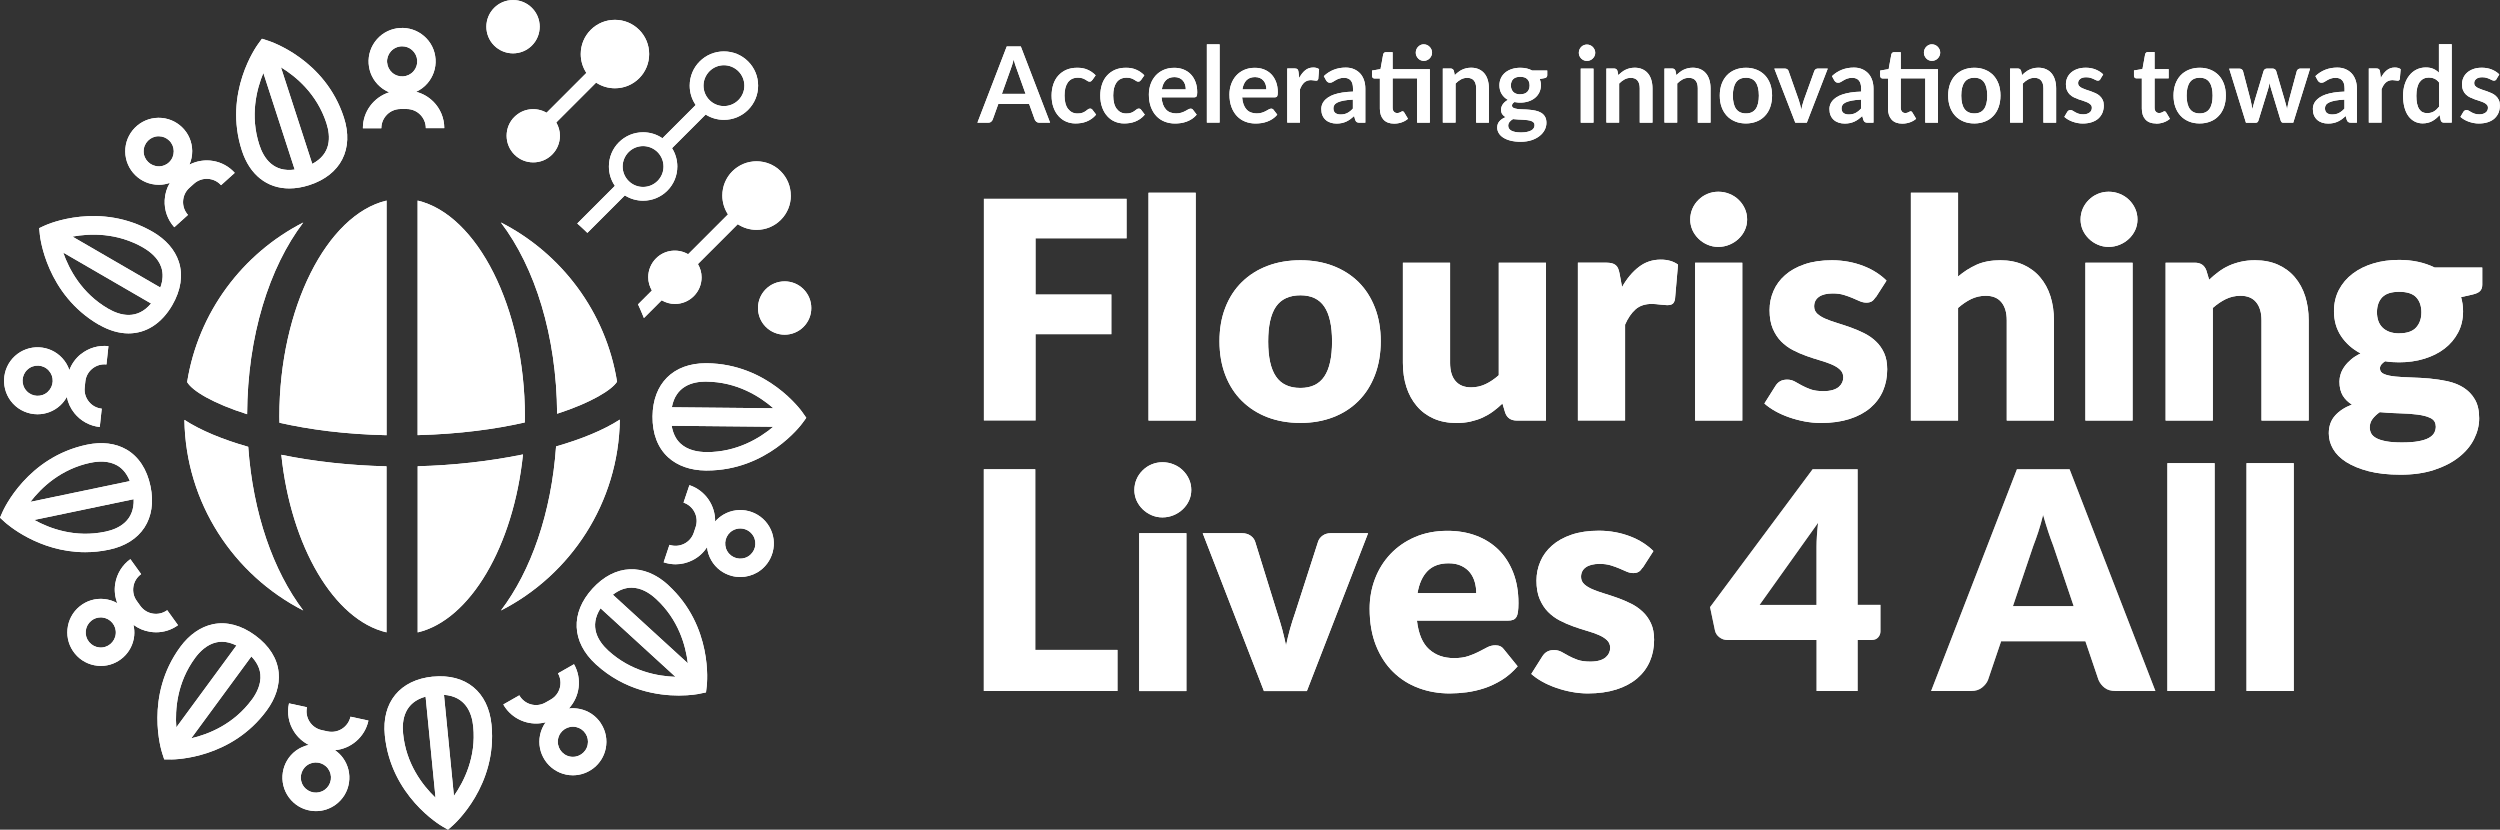<?xml version="1.0" encoding="UTF-8"?>
<svg id="Layer_1" data-name="Layer 1" xmlns="http://www.w3.org/2000/svg" viewBox="0 0 429.75 142.62">
  <rect x="0" y="0" width="429.75" height="142.62" fill="#333333" stroke="none"/>
  <defs>
    <style>
      .cls-1 {
        fill: #fff;
      }

      .cls-2 {
        fill: #b3b3b3;
      }
    </style>
  </defs>
  <g>
    <g>
      <path class="cls-1" d="M180.5,21.09h-1.84c-.21,0-.37-.05-.5-.16s-.23-.24-.29-.39l-.96-2.67h-5.3l-.96,2.67c-.05.14-.14.27-.27.38-.14.12-.3.17-.5.17h-1.86l5.04-13.1h2.42l5.03,13.1ZM176.3,16.14l-1.56-4.36c-.08-.19-.16-.42-.24-.69s-.16-.55-.25-.86c-.08.31-.16.6-.24.87s-.16.5-.24.7l-1.55,4.34h4.07Z"/>
      <path class="cls-1" d="M187.75,13.76c-.06.09-.13.15-.19.2-.06.05-.15.07-.27.07-.11,0-.22-.03-.33-.1s-.23-.15-.38-.24c-.15-.09-.32-.17-.53-.24-.2-.07-.46-.1-.76-.1-.38,0-.72.07-1.01.21-.29.14-.53.35-.72.61-.19.27-.33.59-.43.97-.09.38-.14.81-.14,1.28s.05.94.15,1.32c.1.39.25.71.45.97s.43.46.71.6c.28.14.59.2.94.2s.63-.04.85-.13c.22-.09.4-.18.54-.29.15-.11.28-.2.39-.29.11-.09.23-.13.37-.13.18,0,.31.07.4.21l.63.82c-.24.29-.5.53-.79.73s-.58.35-.88.47c-.3.12-.62.2-.94.25-.32.05-.64.07-.96.07-.56,0-1.09-.11-1.58-.32-.5-.21-.93-.53-1.3-.94-.37-.41-.67-.91-.88-1.51-.22-.6-.32-1.27-.32-2.03,0-.68.1-1.32.29-1.9s.47-1.09.85-1.51.83-.76,1.38-1c.55-.24,1.18-.36,1.89-.36s1.27.11,1.78.34c.51.22.97.54,1.38.96l-.58.82Z"/>
      <path class="cls-1" d="M196.12,13.76c-.06.09-.13.15-.19.2-.06.05-.15.07-.27.07-.11,0-.22-.03-.33-.1s-.23-.15-.38-.24c-.15-.09-.32-.17-.53-.24-.2-.07-.46-.1-.76-.1-.38,0-.72.07-1.01.21-.29.14-.53.35-.72.61-.19.27-.33.59-.43.97-.09.38-.14.81-.14,1.28s.05.94.15,1.32c.1.39.25.71.45.97s.43.46.71.6c.28.14.59.2.94.2s.63-.04.85-.13c.22-.09.4-.18.54-.29.15-.11.28-.2.39-.29.11-.09.23-.13.37-.13.18,0,.31.07.4.21l.63.82c-.24.29-.5.53-.79.73s-.58.35-.88.47c-.3.12-.62.2-.94.25-.32.05-.64.07-.96.07-.56,0-1.09-.11-1.58-.32-.5-.21-.93-.53-1.3-.94-.37-.41-.67-.91-.88-1.51-.22-.6-.32-1.27-.32-2.03,0-.68.1-1.32.29-1.9s.47-1.09.85-1.51.83-.76,1.38-1c.55-.24,1.18-.36,1.89-.36s1.27.11,1.78.34c.51.22.97.54,1.38.96l-.58.82Z"/>
      <path class="cls-1" d="M199.67,16.72c.04.48.12.89.25,1.24.13.35.3.63.51.86s.46.4.76.51c.29.11.62.17.97.17s.66-.04.92-.13c.26-.08.48-.18.67-.28s.36-.2.5-.28c.14-.08.28-.13.42-.13.18,0,.32.07.41.21l.63.82c-.24.29-.51.53-.81.73s-.62.35-.94.47c-.33.12-.66.2-1,.25s-.67.07-.99.07c-.63,0-1.22-.11-1.76-.32-.54-.21-1.02-.53-1.42-.95-.4-.42-.72-.94-.95-1.56-.23-.62-.35-1.34-.35-2.15,0-.63.1-1.23.3-1.79s.49-1.04.86-1.46c.37-.41.83-.74,1.37-.98.54-.24,1.15-.36,1.83-.36.57,0,1.1.09,1.58.28.48.19.9.46,1.25.82.35.36.62.8.82,1.32.2.52.3,1.12.3,1.79,0,.34-.04.57-.11.68-.07.12-.21.18-.41.18h-5.62ZM203.84,15.37c0-.29-.04-.56-.12-.82s-.2-.48-.36-.67c-.16-.19-.36-.35-.61-.46-.24-.11-.53-.17-.85-.17-.63,0-1.13.18-1.49.55-.36.37-.59.89-.69,1.57h4.12Z"/>
      <path class="cls-1" d="M209.65,7.62v13.46h-2.19V7.62h2.19Z"/>
      <path class="cls-1" d="M213.52,16.72c.04.48.12.89.25,1.24.13.35.3.63.51.86s.46.4.76.51c.29.11.62.17.97.17s.66-.04.92-.13c.26-.08.48-.18.67-.28s.36-.2.5-.28c.14-.08.28-.13.42-.13.18,0,.32.07.41.21l.63.82c-.24.29-.51.53-.81.73s-.62.35-.94.47c-.33.12-.66.2-1,.25s-.67.07-.99.07c-.63,0-1.22-.11-1.76-.32-.54-.21-1.02-.53-1.42-.95-.4-.42-.72-.94-.95-1.56-.23-.62-.35-1.34-.35-2.15,0-.63.1-1.23.3-1.79s.49-1.04.86-1.46c.37-.41.83-.74,1.37-.98.54-.24,1.15-.36,1.83-.36.57,0,1.1.09,1.58.28.48.19.9.46,1.25.82s.62.8.82,1.32c.2.52.3,1.12.3,1.79,0,.34-.04.57-.11.68-.07.12-.21.18-.41.18h-5.62ZM217.69,15.37c0-.29-.04-.56-.12-.82s-.2-.48-.36-.67c-.16-.19-.36-.35-.61-.46-.24-.11-.53-.17-.85-.17-.63,0-1.13.18-1.49.55s-.59.89-.69,1.57h4.12Z"/>
      <path class="cls-1" d="M223.35,13.4c.28-.56.62-.99,1.01-1.31.39-.32.85-.48,1.38-.48.42,0,.76.09,1.01.28l-.14,1.68c-.03.11-.07.19-.13.23-.06.04-.13.07-.23.07-.09,0-.22-.02-.39-.05-.17-.03-.34-.05-.51-.05-.24,0-.46.04-.65.11-.19.07-.36.18-.51.31-.15.14-.28.3-.4.49-.12.19-.22.41-.32.66v5.73h-2.19v-9.3h1.28c.22,0,.38.04.47.12.09.08.15.23.18.44l.13,1.05Z"/>
      <path class="cls-1" d="M227.56,13.09c1.04-.98,2.3-1.47,3.77-1.47.53,0,1.01.09,1.42.27.42.18.77.43,1.06.74.29.32.51.7.66,1.14.15.44.23.92.23,1.45v5.87h-.99c-.21,0-.37-.03-.48-.1-.11-.06-.2-.19-.27-.38l-.19-.67c-.23.21-.45.4-.67.56s-.45.29-.68.4c-.24.11-.49.19-.76.25-.27.06-.57.09-.89.09-.38,0-.74-.05-1.06-.16-.32-.11-.6-.26-.84-.48s-.42-.47-.55-.79c-.13-.31-.19-.68-.19-1.1,0-.24.04-.47.12-.7.08-.23.2-.45.38-.67.17-.21.4-.41.68-.6.28-.19.62-.35,1.02-.49.4-.14.87-.25,1.41-.34.54-.09,1.15-.14,1.84-.16v-.54c0-.62-.13-1.08-.39-1.38s-.63-.45-1.12-.45c-.35,0-.65.04-.88.13-.23.08-.44.18-.62.29s-.34.2-.48.29c-.14.09-.31.13-.48.13-.15,0-.28-.04-.39-.12-.11-.08-.19-.18-.26-.29l-.39-.72ZM232.57,17.12c-.63.03-1.16.09-1.59.17-.43.08-.78.19-1.04.31s-.45.27-.56.44-.17.35-.17.55c0,.39.11.67.34.84.23.17.52.25.89.25.45,0,.84-.08,1.16-.25.33-.17.65-.42.96-.76v-1.57Z"/>
      <path class="cls-1" d="M245.79,21.09h-2.19v-7.62h-4.21v5.04c0,.29.07.52.21.68s.33.24.57.24c.14,0,.25-.02.34-.05s.17-.07.24-.1c.07-.04.13-.07.18-.1.05-.03.11-.05.16-.05.06,0,.12.02.16.05.04.03.09.08.13.15l.65,1.09c-.32.27-.68.48-1.1.62-.41.14-.84.21-1.28.21-.79,0-1.4-.23-1.82-.68-.42-.46-.63-1.09-.63-1.89v-5.19h-.93c-.12,0-.22-.04-.3-.12-.08-.08-.12-.2-.12-.35v-.89l1.46-.25.46-2.53c.03-.12.09-.21.17-.28s.19-.1.32-.1h1.13v2.93h6.4v9.22ZM246.17,9.05c0,.19-.04.38-.12.55-.08.17-.18.32-.31.45-.13.13-.28.23-.45.3-.17.08-.36.11-.55.11s-.37-.04-.53-.11c-.17-.07-.31-.18-.43-.3-.12-.13-.22-.28-.3-.45s-.11-.35-.11-.55.04-.38.11-.56.17-.32.3-.45c.12-.13.27-.23.43-.31.16-.08.34-.11.53-.11s.38.04.55.11c.17.08.32.18.45.31.13.13.23.28.31.45.08.17.12.36.12.56Z"/>
      <path class="cls-1" d="M250.07,12.93c.18-.19.38-.36.58-.52.2-.16.42-.3.65-.41.23-.11.47-.2.73-.26s.54-.1.85-.1c.5,0,.94.09,1.32.26.38.17.7.41.96.72.26.31.45.68.58,1.12.13.43.2.91.2,1.43v5.92h-2.19v-5.92c0-.57-.13-1.01-.38-1.32-.25-.31-.64-.47-1.16-.47-.38,0-.73.09-1.06.26-.33.18-.64.41-.94.72v6.72h-2.19v-9.3h1.34c.28,0,.47.14.56.41l.15.73Z"/>
      <path class="cls-1" d="M265.97,12.11v.83c0,.27-.16.43-.47.49l-.81.15c.12.32.19.67.19,1.05,0,.46-.09.87-.27,1.25-.18.37-.43.69-.75.95-.32.26-.69.46-1.13.6s-.9.21-1.4.21c-.18,0-.35,0-.51-.03-.16-.02-.33-.04-.49-.07-.28.18-.42.37-.42.59,0,.19.08.33.25.41s.39.15.67.19.59.06.95.07c.35,0,.72.03,1.09.06.37.03.73.08,1.09.16.35.08.67.19.95.36s.5.38.67.67c.17.28.25.64.25,1.08,0,.41-.1.81-.3,1.2-.2.39-.48.73-.86,1.03s-.83.55-1.38.73c-.55.18-1.17.28-1.86.28s-1.28-.07-1.79-.2-.93-.32-1.27-.54c-.34-.23-.59-.49-.75-.78-.17-.3-.25-.6-.25-.92,0-.44.13-.8.39-1.09.26-.29.61-.53,1.06-.7-.24-.13-.43-.3-.58-.51s-.21-.49-.21-.83c0-.14.03-.28.08-.43.05-.15.12-.29.22-.44.1-.15.22-.28.37-.41s.32-.25.52-.35c-.46-.25-.82-.59-1.08-1.02-.26-.42-.39-.92-.39-1.49,0-.46.09-.87.27-1.25s.43-.69.75-.95c.32-.26.7-.46,1.14-.6.44-.14.92-.21,1.44-.21.39,0,.75.04,1.1.12.34.08.65.2.94.36h2.61ZM263.79,21.5c0-.18-.05-.33-.16-.44-.11-.12-.25-.2-.43-.27-.18-.06-.4-.11-.64-.14-.24-.03-.5-.05-.78-.07-.27-.01-.56-.03-.85-.04-.29-.01-.58-.04-.85-.07-.24.14-.44.3-.59.49s-.23.4-.23.65c0,.16.04.32.12.46s.21.26.38.37c.17.1.4.18.68.24.28.06.62.09,1.02.09s.76-.03,1.05-.1c.29-.06.54-.15.73-.26.19-.11.33-.24.42-.4.09-.15.13-.32.13-.5ZM261.33,16.21c.27,0,.51-.04.71-.11s.37-.18.5-.31c.13-.13.23-.29.3-.48.07-.19.1-.39.1-.62,0-.46-.13-.82-.4-1.09s-.67-.4-1.21-.4-.94.13-1.21.4-.4.63-.4,1.09c0,.22.03.42.1.61.07.19.17.35.3.49.13.14.3.24.5.32s.44.11.7.11Z"/>
      <path class="cls-1" d="M274.22,9.08c0,.19-.04.37-.12.54-.08.17-.18.32-.31.44-.13.13-.28.23-.45.3-.17.07-.35.11-.55.11s-.37-.04-.54-.11c-.17-.08-.31-.18-.44-.3-.12-.13-.22-.28-.3-.44-.07-.17-.11-.35-.11-.54s.04-.39.11-.56.17-.33.3-.45c.12-.13.27-.23.44-.3s.35-.11.54-.11.38.04.55.11.32.18.45.3c.13.13.23.28.31.45.08.18.12.36.12.56ZM273.92,11.79v9.3h-2.19v-9.3h2.19Z"/>
      <path class="cls-1" d="M278.19,12.93c.18-.19.38-.36.58-.52.2-.16.42-.3.65-.41.23-.11.47-.2.73-.26s.54-.1.85-.1c.5,0,.94.09,1.32.26.38.17.7.41.96.72.26.31.45.68.58,1.12.13.43.2.91.2,1.43v5.92h-2.19v-5.92c0-.57-.13-1.01-.38-1.32-.25-.31-.64-.47-1.16-.47-.38,0-.73.09-1.06.26-.33.18-.64.41-.94.72v6.72h-2.19v-9.3h1.34c.28,0,.47.14.56.41l.15.73Z"/>
      <path class="cls-1" d="M288.17,12.93c.18-.19.38-.36.58-.52.2-.16.42-.3.65-.41.23-.11.47-.2.73-.26s.54-.1.85-.1c.5,0,.94.09,1.32.26.38.17.7.41.96.72.26.31.45.68.58,1.12.13.43.2.91.2,1.43v5.92h-2.19v-5.92c0-.57-.13-1.01-.38-1.32-.25-.31-.64-.47-1.16-.47-.38,0-.73.09-1.06.26-.33.18-.64.41-.94.72v6.72h-2.19v-9.3h1.34c.28,0,.47.14.56.41l.15.73Z"/>
      <path class="cls-1" d="M300.13,11.65c.67,0,1.28.11,1.84.34.55.22,1.02.54,1.42.95.39.41.69.91.91,1.5.21.59.32,1.25.32,1.98s-.11,1.4-.32,1.99c-.21.59-.51,1.1-.91,1.51-.39.42-.86.74-1.42.96-.55.22-1.16.34-1.84.34s-1.3-.11-1.85-.34-1.03-.54-1.42-.96c-.39-.42-.7-.92-.91-1.51-.22-.59-.32-1.26-.32-1.99s.11-1.39.32-1.98c.22-.59.52-1.09.91-1.5.39-.41.87-.73,1.42-.95s1.17-.34,1.85-.34ZM300.13,19.5c.76,0,1.31-.26,1.68-.78.36-.52.54-1.28.54-2.28s-.18-1.77-.54-2.29c-.36-.53-.92-.79-1.68-.79s-1.33.26-1.7.79c-.37.53-.55,1.29-.55,2.29s.18,1.76.55,2.28c.37.52.94.78,1.7.78Z"/>
      <path class="cls-1" d="M314.19,11.79l-3.6,9.3h-1.98l-3.6-9.3h1.81c.16,0,.3.04.41.12.11.08.18.18.22.3l1.75,4.97c.09.29.18.57.25.85.07.28.13.56.19.83.06-.28.12-.56.19-.83.07-.28.16-.56.26-.85l1.79-4.97c.04-.12.12-.22.22-.3.11-.08.23-.12.38-.12h1.73Z"/>
      <path class="cls-1" d="M314.91,13.09c1.04-.98,2.3-1.47,3.77-1.47.53,0,1.01.09,1.42.27.42.18.77.43,1.06.74.29.32.51.7.66,1.14.15.44.23.92.23,1.45v5.87h-.99c-.21,0-.37-.03-.48-.1-.11-.06-.2-.19-.27-.38l-.19-.67c-.23.21-.45.4-.67.56s-.45.29-.68.4c-.24.11-.49.19-.76.25-.27.06-.57.09-.89.09-.38,0-.74-.05-1.06-.16-.32-.11-.6-.26-.84-.48s-.42-.47-.55-.79c-.13-.31-.19-.68-.19-1.1,0-.24.04-.47.12-.7.08-.23.2-.45.38-.67.17-.21.4-.41.68-.6.28-.19.62-.35,1.02-.49.4-.14.87-.25,1.41-.34.54-.09,1.15-.14,1.84-.16v-.54c0-.62-.13-1.08-.39-1.38s-.63-.45-1.12-.45c-.35,0-.65.04-.88.13-.23.08-.44.18-.62.29s-.34.2-.48.29c-.14.09-.31.13-.48.13-.15,0-.28-.04-.39-.12-.11-.08-.19-.18-.26-.29l-.39-.72ZM319.92,17.12c-.63.03-1.16.09-1.59.17-.43.08-.78.19-1.04.31s-.45.27-.56.44-.17.35-.17.55c0,.39.11.67.34.84.23.17.52.25.89.25.45,0,.84-.08,1.16-.25.33-.17.65-.42.96-.76v-1.57Z"/>
      <path class="cls-1" d="M333.14,21.09h-2.19v-7.62h-4.21v5.04c0,.29.07.52.21.68s.33.24.57.24c.14,0,.25-.02.34-.05s.17-.07.24-.1c.07-.04.13-.07.18-.1.05-.03.11-.05.16-.05.06,0,.12.02.16.05.04.03.09.08.13.15l.65,1.09c-.32.27-.68.48-1.1.62s-.84.21-1.28.21c-.79,0-1.4-.23-1.82-.68-.42-.46-.63-1.09-.63-1.89v-5.19h-.93c-.12,0-.22-.04-.3-.12-.08-.08-.12-.2-.12-.35v-.89l1.46-.25.46-2.53c.03-.12.09-.21.17-.28s.19-.1.32-.1h1.13v2.93h6.4v9.22ZM333.52,9.05c0,.19-.04.38-.12.55-.08.17-.18.32-.31.45-.13.13-.28.23-.45.3-.17.08-.36.11-.55.11s-.37-.04-.53-.11c-.17-.07-.31-.18-.43-.3-.12-.13-.22-.28-.3-.45s-.11-.35-.11-.55.04-.38.11-.56.17-.32.3-.45c.12-.13.27-.23.43-.31.16-.08.34-.11.53-.11s.38.04.55.11c.17.08.32.18.45.31.13.13.23.28.31.45.08.17.12.36.12.56Z"/>
      <path class="cls-1" d="M339.39,11.65c.67,0,1.28.11,1.84.34.55.22,1.02.54,1.42.95.39.41.69.91.91,1.5.21.59.32,1.25.32,1.98s-.11,1.4-.32,1.99c-.21.59-.51,1.1-.91,1.51-.39.42-.86.74-1.42.96-.55.22-1.16.34-1.84.34s-1.3-.11-1.85-.34-1.03-.54-1.42-.96c-.39-.42-.7-.92-.91-1.51-.22-.59-.32-1.26-.32-1.99s.11-1.39.32-1.98c.22-.59.52-1.09.91-1.5.39-.41.87-.73,1.42-.95s1.17-.34,1.85-.34ZM339.39,19.5c.76,0,1.31-.26,1.68-.78.36-.52.54-1.28.54-2.28s-.18-1.77-.54-2.29c-.36-.53-.92-.79-1.68-.79s-1.33.26-1.7.79c-.37.53-.55,1.29-.55,2.29s.18,1.76.55,2.28c.37.52.94.78,1.7.78Z"/>
      <path class="cls-1" d="M347.58,12.93c.18-.19.38-.36.58-.52.2-.16.42-.3.65-.41.23-.11.47-.2.73-.26s.54-.1.85-.1c.5,0,.94.09,1.32.26.38.17.7.41.96.72.26.31.45.68.58,1.12.13.43.2.91.2,1.43v5.92h-2.19v-5.92c0-.57-.13-1.01-.38-1.32-.25-.31-.64-.47-1.16-.47-.38,0-.73.09-1.06.26-.33.18-.64.41-.94.72v6.72h-2.19v-9.3h1.34c.28,0,.47.14.56.41l.15.73Z"/>
      <path class="cls-1" d="M361.06,13.6c-.06.1-.12.16-.19.2s-.15.06-.25.06c-.11,0-.22-.03-.34-.09-.12-.06-.26-.13-.42-.2-.16-.08-.34-.14-.54-.2s-.44-.09-.72-.09c-.43,0-.77.09-1.01.28-.24.19-.37.43-.37.73,0,.2.06.37.19.5.13.14.29.26.5.36s.45.19.71.28c.27.08.54.17.81.27s.54.21.81.33c.27.12.5.28.71.47s.38.42.5.68c.13.27.19.59.19.96,0,.45-.08.86-.23,1.24-.16.38-.39.7-.69.98s-.69.49-1.14.64c-.45.15-.97.23-1.56.23-.31,0-.62-.03-.92-.09s-.58-.14-.86-.24c-.27-.1-.53-.22-.76-.36-.23-.14-.44-.29-.62-.45l.5-.85c.06-.1.14-.18.23-.24s.2-.08.34-.08.26.04.38.12c.12.08.26.16.42.25.16.09.35.18.56.25.22.08.49.12.82.12.26,0,.48-.03.67-.1s.34-.15.46-.25c.12-.1.21-.22.27-.36.06-.14.08-.28.08-.42,0-.22-.06-.4-.19-.53-.13-.14-.3-.26-.5-.36s-.45-.19-.72-.28c-.27-.08-.54-.17-.82-.27-.28-.1-.55-.21-.82-.34-.27-.13-.51-.29-.72-.49s-.38-.44-.5-.73c-.13-.29-.19-.64-.19-1.05,0-.38.07-.74.22-1.09.15-.34.36-.64.65-.9.29-.26.64-.46,1.07-.62.43-.15.92-.23,1.48-.23.63,0,1.19.11,1.71.32.51.21.94.49,1.28.83l-.5.81Z"/>
      <path class="cls-1" d="M370.63,21.23c-.79,0-1.4-.23-1.82-.68-.42-.46-.63-1.09-.63-1.89v-5.19h-.93c-.12,0-.22-.04-.3-.12-.08-.08-.12-.2-.12-.35v-.89l1.46-.24.46-2.54c.03-.12.09-.21.17-.28s.19-.1.32-.1h1.13v2.93h2.42v1.59h-2.42v5.04c0,.29.07.52.21.68s.33.24.57.24c.14,0,.25-.02.34-.05s.17-.07.24-.1c.07-.04.13-.07.18-.1.05-.03.11-.05.16-.05.06,0,.12.02.16.05.04.03.09.08.13.15l.65,1.09c-.32.27-.68.48-1.1.62-.41.14-.84.21-1.28.21Z"/>
      <path class="cls-1" d="M378.13,11.65c.67,0,1.28.11,1.84.34.55.22,1.02.54,1.42.95.39.41.69.91.91,1.5.21.59.32,1.25.32,1.98s-.11,1.4-.32,1.99c-.21.59-.51,1.1-.91,1.51-.39.42-.86.74-1.42.96-.55.22-1.16.34-1.84.34s-1.3-.11-1.85-.34-1.03-.54-1.42-.96c-.39-.42-.7-.92-.91-1.51-.22-.59-.32-1.26-.32-1.99s.11-1.39.32-1.98c.22-.59.52-1.09.91-1.5.39-.41.87-.73,1.42-.95s1.17-.34,1.85-.34ZM378.13,19.5c.76,0,1.31-.26,1.68-.78.36-.52.54-1.28.54-2.28s-.18-1.77-.54-2.29c-.36-.53-.92-.79-1.68-.79s-1.33.26-1.7.79c-.37.53-.55,1.29-.55,2.29s.18,1.76.55,2.28c.37.52.94.78,1.7.78Z"/>
      <path class="cls-1" d="M397.1,11.79l-2.89,9.3h-1.75c-.2,0-.34-.13-.42-.4l-1.63-5.37c-.05-.18-.1-.36-.15-.54-.04-.18-.08-.36-.11-.54-.04.18-.08.36-.12.55-.04.18-.09.37-.15.55l-1.65,5.36c-.07.27-.23.4-.47.4h-1.68l-2.88-9.3h1.74c.16,0,.29.04.41.12.11.08.19.18.22.3l1.3,4.97c.06.27.12.54.17.8.05.26.09.52.13.78.06-.26.13-.52.21-.78.07-.26.15-.53.23-.8l1.5-4.98c.04-.12.1-.22.21-.3.1-.08.23-.12.38-.12h.96c.15,0,.28.04.39.12.11.08.18.18.22.3l1.46,4.98c.08.27.15.54.22.8.07.26.13.52.2.78.08-.51.19-1.04.33-1.59l1.34-4.97c.04-.12.12-.22.22-.3.11-.08.23-.12.38-.12h1.66Z"/>
      <path class="cls-1" d="M398.01,13.09c1.04-.98,2.3-1.47,3.77-1.47.53,0,1.01.09,1.42.27.42.18.77.43,1.06.74.29.32.51.7.66,1.14.15.44.23.92.23,1.45v5.87h-.99c-.21,0-.37-.03-.48-.1-.11-.06-.2-.19-.27-.38l-.19-.67c-.23.21-.45.4-.67.56s-.45.29-.68.4c-.24.11-.49.19-.76.25-.27.06-.57.09-.89.09-.38,0-.74-.05-1.06-.16-.32-.11-.6-.26-.84-.48s-.42-.47-.55-.79c-.13-.31-.19-.68-.19-1.1,0-.24.04-.47.12-.7.08-.23.2-.45.38-.67.17-.21.4-.41.68-.6.28-.19.62-.35,1.02-.49.4-.14.87-.25,1.41-.34.54-.09,1.15-.14,1.84-.16v-.54c0-.62-.13-1.08-.39-1.38s-.63-.45-1.12-.45c-.35,0-.65.04-.88.13-.23.08-.44.18-.62.29s-.34.2-.48.29c-.14.09-.31.13-.48.13-.15,0-.28-.04-.39-.12-.11-.08-.19-.18-.26-.29l-.39-.72ZM403.02,17.12c-.63.03-1.16.09-1.59.17-.43.08-.78.19-1.04.31s-.45.27-.56.44-.17.35-.17.55c0,.39.11.67.34.84.23.17.52.25.89.25.45,0,.84-.08,1.16-.25.33-.17.65-.42.96-.76v-1.57Z"/>
      <path class="cls-1" d="M409.27,13.4c.28-.56.62-.99,1.01-1.31.39-.32.85-.48,1.38-.48.42,0,.76.09,1.01.28l-.14,1.68c-.03.11-.07.19-.13.23-.06.04-.13.07-.23.07-.09,0-.22-.02-.39-.05-.17-.03-.34-.05-.51-.05-.24,0-.46.04-.65.11-.19.07-.36.18-.51.31-.15.14-.28.3-.4.49-.12.19-.22.41-.32.66v5.73h-2.19v-9.3h1.28c.22,0,.38.04.47.12.09.08.15.23.18.44l.13,1.05Z"/>
      <path class="cls-1" d="M421.45,7.62v13.46h-1.34c-.29,0-.47-.14-.55-.41l-.19-.9c-.37.43-.79.78-1.26,1.04s-1.03.4-1.66.4c-.5,0-.95-.11-1.36-.32-.41-.21-.77-.52-1.07-.92-.3-.4-.53-.9-.69-1.49s-.24-1.27-.24-2.03c0-.69.09-1.33.27-1.92.18-.59.45-1.11.79-1.54.34-.44.75-.78,1.23-1.02.48-.24,1.01-.37,1.61-.37.51,0,.94.08,1.3.24.36.16.68.38.96.66v-4.9h2.19ZM419.27,14.17c-.25-.31-.52-.53-.81-.65-.29-.13-.61-.19-.94-.19s-.63.06-.89.19c-.27.13-.49.32-.68.57-.19.26-.33.58-.43.98-.1.4-.15.86-.15,1.4s.04,1,.13,1.38c.09.38.21.69.37.92s.35.41.58.52c.23.11.49.16.77.16.45,0,.84-.1,1.16-.29.32-.19.62-.47.9-.82v-4.17Z"/>
      <path class="cls-1" d="M429.15,13.6c-.06.1-.12.16-.19.2s-.15.06-.25.06c-.11,0-.22-.03-.34-.09-.12-.06-.26-.13-.42-.2-.16-.08-.34-.14-.54-.2s-.44-.09-.72-.09c-.43,0-.77.09-1.01.28-.24.19-.37.43-.37.73,0,.2.06.37.19.5.13.14.29.26.5.36s.45.19.71.28c.27.08.54.17.81.27s.54.21.81.33c.27.12.5.28.71.47s.38.42.5.68c.13.27.19.59.19.96,0,.45-.08.86-.23,1.24-.16.38-.39.7-.69.98s-.69.49-1.14.64c-.45.15-.97.23-1.56.23-.31,0-.62-.03-.92-.09s-.58-.14-.86-.24c-.27-.1-.53-.22-.76-.36-.23-.14-.44-.29-.62-.45l.5-.85c.06-.1.14-.18.23-.24s.2-.08.34-.08.26.04.38.12c.12.08.26.16.42.25.16.09.35.18.56.25.22.08.49.12.82.12.26,0,.48-.03.67-.1s.34-.15.46-.25c.12-.1.21-.22.27-.36.06-.14.08-.28.08-.42,0-.22-.06-.4-.19-.53-.13-.14-.3-.26-.5-.36s-.45-.19-.72-.28c-.27-.08-.54-.17-.82-.27-.28-.1-.55-.21-.82-.34-.27-.13-.51-.29-.72-.49s-.38-.44-.5-.73c-.13-.29-.19-.64-.19-1.05,0-.38.07-.74.22-1.09.15-.34.36-.64.65-.9.29-.26.64-.46,1.07-.62s.92-.23,1.48-.23c.63,0,1.19.11,1.71.32.51.21.94.49,1.28.83l-.5.81Z"/>
    </g>
    <g>
      <path class="cls-2" d="M178.02,40.97v9.65h13.03v6.83h-13.03v14.83h-8.89v-38.11h24.54v6.8h-15.64Z"/>
      <path class="cls-1" d="M205.54,33.13v39.16h-8.11v-39.16h8.11Z"/>
      <path class="cls-1" d="M223.54,44.74c2.06,0,3.93.32,5.62.97s3.14,1.57,4.36,2.77c1.21,1.2,2.15,2.66,2.82,4.38.67,1.72,1.01,3.65,1.01,5.79s-.34,4.11-1.01,5.85c-.67,1.74-1.61,3.21-2.82,4.42-1.21,1.21-2.66,2.15-4.36,2.8-1.69.65-3.57.98-5.62.98s-3.96-.33-5.66-.98c-1.7-.65-3.16-1.59-4.39-2.8-1.23-1.21-2.18-2.69-2.85-4.42-.67-1.73-1.01-3.68-1.01-5.85s.34-4.08,1.01-5.79c.67-1.72,1.62-3.18,2.85-4.38s2.69-2.13,4.39-2.77c1.7-.65,3.59-.97,5.66-.97ZM223.54,66.69c1.87,0,3.24-.66,4.12-1.98.88-1.32,1.32-3.32,1.32-6s-.44-4.68-1.32-5.99c-.88-1.31-2.25-1.96-4.12-1.96s-3.32.65-4.21,1.96c-.89,1.31-1.33,3.31-1.33,5.99s.44,4.69,1.33,6c.89,1.32,2.29,1.98,4.21,1.98Z"/>
      <path class="cls-1" d="M265.75,45.16v27.13h-5.02c-1.01,0-1.67-.45-1.99-1.36l-.47-1.57c-.52.51-1.06.96-1.62,1.37-.56.41-1.16.76-1.79,1.05-.64.29-1.33.51-2.07.68-.74.17-1.55.25-2.42.25-1.48,0-2.79-.26-3.94-.77-1.14-.51-2.11-1.23-2.89-2.16-.78-.92-1.38-2.01-1.78-3.27-.4-1.26-.6-2.63-.6-4.13v-17.21h8.11v17.21c0,1.34.3,2.38.92,3.11s1.51,1.1,2.69,1.1c.89,0,1.72-.19,2.5-.56.78-.37,1.53-.88,2.26-1.53v-19.33h8.11Z"/>
      <path class="cls-1" d="M278.83,49.34c.84-1.47,1.8-2.62,2.89-3.45,1.09-.84,2.34-1.26,3.75-1.26,1.22,0,2.21.29,2.98.86l-.52,5.96c-.09.38-.23.65-.43.79-.2.14-.48.21-.82.21-.14,0-.32,0-.55-.03-.23-.02-.46-.04-.71-.06-.24-.03-.49-.05-.75-.08-.25-.03-.48-.04-.69-.04-1.19,0-2.13.31-2.84.94-.71.63-1.3,1.5-1.79,2.62v16.48h-8.11v-27.13h4.81c.4,0,.74.04,1.01.1.27.07.5.18.68.33s.32.34.42.59c.1.24.18.54.25.89l.42,2.28Z"/>
      <path class="cls-1" d="M300.33,37.73c0,.65-.13,1.25-.39,1.82-.26.57-.62,1.06-1.07,1.49-.45.43-.98.77-1.58,1.02s-1.24.38-1.92.38-1.28-.13-1.86-.38c-.58-.25-1.09-.59-1.53-1.02s-.79-.92-1.05-1.49c-.25-.57-.38-1.17-.38-1.82s.13-1.28.38-1.86c.25-.58.6-1.08,1.05-1.52s.95-.78,1.53-1.02c.58-.24,1.19-.37,1.86-.37s1.32.12,1.92.37c.6.24,1.13.58,1.58,1.02.45.44.81.94,1.07,1.52s.39,1.19.39,1.86ZM299.5,45.16v27.13h-8.11v-27.13h8.11Z"/>
      <path class="cls-1" d="M322.41,51.1c-.21.33-.43.57-.67.71-.24.14-.54.21-.9.21s-.77-.08-1.15-.25c-.38-.17-.8-.34-1.24-.54-.44-.19-.95-.37-1.5-.54-.56-.17-1.19-.25-1.91-.25-1.03,0-1.82.2-2.37.59-.55.39-.82.94-.82,1.64,0,.51.18.92.54,1.26.36.33.83.62,1.43.88.59.25,1.26.49,2.01.72.75.23,1.52.48,2.3.76s1.55.61,2.3.98c.75.37,1.42.84,2.01,1.39.59.55,1.07,1.22,1.43,2,.36.78.54,1.73.54,2.82,0,1.34-.24,2.58-.73,3.71-.49,1.13-1.22,2.11-2.18,2.93-.97.82-2.16,1.46-3.58,1.91-1.42.45-3.06.68-4.9.68-.92,0-1.85-.09-2.77-.26-.92-.17-1.82-.41-2.68-.71-.86-.3-1.66-.65-2.39-1.06-.73-.41-1.36-.85-1.88-1.32l1.88-2.98c.21-.35.47-.62.8-.82.32-.2.74-.3,1.24-.3.47,0,.89.11,1.27.31.37.21.78.44,1.22.68.44.24.95.47,1.53.68.58.21,1.32.31,2.21.31.63,0,1.16-.07,1.6-.2.44-.13.78-.31,1.05-.54.26-.23.45-.48.58-.76.12-.28.18-.57.18-.86,0-.54-.18-.98-.55-1.33-.37-.35-.85-.65-1.44-.9-.59-.25-1.27-.49-2.03-.71-.76-.22-1.53-.47-2.31-.75-.78-.28-1.56-.61-2.32-1.01-.76-.39-1.43-.89-2.03-1.49-.59-.6-1.07-1.34-1.44-2.21-.37-.87-.55-1.93-.55-3.17,0-1.15.22-2.24.67-3.28.44-1.04,1.11-1.95,2-2.73.89-.79,2-1.41,3.35-1.87,1.34-.46,2.91-.69,4.71-.69.98,0,1.92.09,2.84.26.92.17,1.77.42,2.58.73.8.31,1.53.68,2.2,1.11.66.43,1.25.89,1.75,1.4l-1.83,2.85Z"/>
      <path class="cls-1" d="M336.59,47.54c.98-.84,2.04-1.51,3.18-2.03,1.14-.51,2.51-.77,4.09-.77,1.48,0,2.79.26,3.94.77,1.14.51,2.11,1.23,2.89,2.15.78.92,1.38,2.01,1.78,3.27.4,1.26.6,2.64.6,4.12v17.24h-8.11v-17.24c0-1.33-.31-2.36-.92-3.1-.61-.74-1.51-1.11-2.69-1.11-.89,0-1.72.19-2.5.56-.78.38-1.53.89-2.26,1.53v19.36h-8.11v-39.16h8.11v14.41Z"/>
      <path class="cls-1" d="M367.43,37.73c0,.65-.13,1.25-.39,1.82-.26.57-.62,1.06-1.07,1.49-.45.43-.98.77-1.58,1.02s-1.24.38-1.92.38-1.28-.13-1.86-.38c-.58-.25-1.09-.59-1.53-1.02s-.79-.92-1.05-1.49c-.25-.57-.38-1.17-.38-1.82s.13-1.28.38-1.86c.25-.58.6-1.08,1.05-1.52s.95-.78,1.53-1.02c.58-.24,1.19-.37,1.86-.37s1.32.12,1.92.37c.6.24,1.13.58,1.58,1.02.45.44.81.94,1.07,1.52s.39,1.19.39,1.86ZM366.59,45.16v27.13h-8.11v-27.13h8.11Z"/>
      <path class="cls-1" d="M379.75,48.09c.52-.49,1.06-.94,1.62-1.36.56-.42,1.15-.77,1.79-1.06.64-.29,1.33-.51,2.07-.68.74-.17,1.55-.25,2.42-.25,1.48,0,2.79.26,3.94.77,1.14.51,2.11,1.23,2.89,2.15.78.92,1.38,2.01,1.78,3.27.4,1.26.6,2.64.6,4.12v17.24h-8.11v-17.24c0-1.33-.31-2.36-.92-3.1-.61-.74-1.51-1.11-2.69-1.11-.89,0-1.72.19-2.5.56-.78.38-1.53.89-2.26,1.53v19.36h-8.11v-27.13h5.02c1.01,0,1.67.45,1.99,1.36l.47,1.57Z"/>
      <path class="cls-1" d="M426.7,46v2.96c0,.45-.13.81-.38,1.07-.25.26-.68.46-1.3.6l-1.96.44c.1.38.19.78.25,1.18.06.4.09.82.09,1.25,0,1.36-.28,2.58-.85,3.66-.57,1.08-1.34,2-2.33,2.76-.99.76-2.15,1.34-3.49,1.75-1.34.41-2.78.61-4.32.61-.42,0-.83-.01-1.23-.04-.4-.03-.79-.07-1.18-.14-.59.37-.89.78-.89,1.23s.24.78.73.98c.49.2,1.13.34,1.94.42.8.08,1.71.13,2.73.16,1.02.03,2.06.09,3.13.18,1.06.1,2.11.26,3.13.48,1.02.23,1.93.59,2.73,1.1.8.51,1.45,1.18,1.94,2.03.49.85.73,1.92.73,3.23,0,1.22-.3,2.41-.89,3.58-.59,1.17-1.46,2.21-2.62,3.11-1.15.91-2.56,1.63-4.24,2.18s-3.59.82-5.75.82-3.96-.2-5.51-.6c-1.54-.4-2.82-.93-3.85-1.58-1.02-.65-1.77-1.41-2.26-2.26-.49-.85-.73-1.74-.73-2.67,0-1.2.35-2.21,1.05-3.01.7-.8,1.67-1.45,2.93-1.93-.66-.4-1.19-.92-1.57-1.54-.38-.63-.58-1.44-.58-2.43,0-.4.07-.82.21-1.27.14-.45.36-.88.67-1.31.3-.43.68-.83,1.14-1.22.45-.38.99-.72,1.62-1.02-1.41-.75-2.53-1.74-3.35-2.97-.82-1.23-1.23-2.66-1.23-4.3,0-1.36.29-2.58.86-3.68.58-1.09,1.36-2.01,2.37-2.77,1-.76,2.18-1.34,3.54-1.75,1.36-.41,2.83-.61,4.42-.61,2.3,0,4.34.44,6.12,1.31h8.16ZM418.7,73.28c0-.65-.29-1.11-.86-1.4-.58-.29-1.33-.49-2.25-.61s-1.96-.2-3.1-.22c-1.14-.03-2.28-.09-3.41-.2-.51.35-.92.74-1.24,1.16-.32.43-.48.91-.48,1.45,0,.38.08.73.25,1.05.17.31.46.58.88.81.42.23.98.4,1.69.54.71.13,1.6.2,2.68.2,1.17,0,2.13-.07,2.88-.21.75-.14,1.35-.33,1.79-.58s.75-.54.93-.88c.17-.34.26-.71.26-1.11ZM412.42,57.3c1.34,0,2.32-.34,2.92-1.01.6-.67.9-1.54.9-2.6s-.3-1.96-.9-2.59c-.6-.63-1.57-.94-2.92-.94s-2.31.31-2.92.94c-.6.63-.9,1.49-.9,2.59,0,.52.07,1,.22,1.44.15.44.38.82.69,1.14.31.32.71.57,1.19.76.48.18,1.05.28,1.71.28Z"/>
      <path class="cls-1" d="M192.09,111.72v7.06h-22.97v-38.11h8.84v31.05h14.13Z"/>
      <path class="cls-1" d="M204.78,84.23c0,.65-.13,1.25-.39,1.82-.26.57-.62,1.06-1.07,1.49-.45.43-.98.77-1.58,1.02s-1.24.38-1.92.38-1.28-.13-1.86-.38c-.58-.25-1.09-.59-1.53-1.02s-.79-.92-1.05-1.49c-.25-.57-.38-1.17-.38-1.82s.13-1.28.38-1.86c.25-.58.6-1.08,1.05-1.52s.95-.78,1.53-1.02c.58-.24,1.19-.37,1.86-.37s1.32.12,1.92.37c.6.24,1.13.58,1.58,1.02.45.44.81.94,1.07,1.52s.39,1.19.39,1.86ZM203.94,91.66v27.13h-8.11v-27.13h8.11Z"/>
      <path class="cls-1" d="M235.17,91.66l-10.52,27.13h-7.38l-10.52-27.13h6.75c.58,0,1.06.14,1.45.41.39.27.66.61.8,1.01l3.77,12.16c.33.99.62,1.96.88,2.9.25.94.47,1.88.67,2.83.38-1.88.92-3.79,1.6-5.73l3.92-12.16c.14-.4.4-.74.78-1.01.38-.27.84-.41,1.36-.41h6.43Z"/>
      <path class="cls-1" d="M243.57,106.67c.26,2.27.95,3.91,2.07,4.93,1.12,1.02,2.55,1.53,4.32,1.53.94,0,1.75-.11,2.43-.34.68-.23,1.29-.48,1.82-.76.53-.28,1.02-.53,1.46-.76s.91-.34,1.4-.34c.64,0,1.13.24,1.46.71l2.35,2.9c-.84.96-1.74,1.74-2.71,2.34-.97.6-1.96,1.07-2.98,1.41-1.02.34-2.04.57-3.06.71-1.02.13-1.99.2-2.92.2-1.9,0-3.68-.31-5.35-.93-1.67-.62-3.12-1.54-4.37-2.76-1.25-1.22-2.23-2.74-2.96-4.55-.72-1.81-1.09-3.92-1.09-6.33,0-1.81.31-3.53.93-5.15.62-1.62,1.51-3.04,2.67-4.26,1.16-1.22,2.56-2.19,4.21-2.9,1.65-.71,3.51-1.07,5.58-1.07,1.8,0,3.44.28,4.93.84,1.49.56,2.77,1.37,3.85,2.43,1.07,1.06,1.91,2.37,2.51,3.91.6,1.54.9,3.29.9,5.24,0,.61-.03,1.11-.08,1.49-.05.38-.15.69-.29.92-.14.23-.33.38-.56.47-.24.09-.54.13-.9.13h-15.64ZM253.77,101.96c0-.64-.08-1.27-.25-1.88-.17-.61-.44-1.16-.81-1.64-.38-.48-.87-.87-1.48-1.16-.61-.3-1.35-.45-2.22-.45-1.53,0-2.74.44-3.61,1.32-.87.88-1.45,2.15-1.73,3.81h10.1Z"/>
      <path class="cls-1" d="M282.34,97.59c-.21.33-.43.57-.67.71-.24.14-.54.21-.9.21s-.77-.08-1.15-.25c-.38-.17-.8-.34-1.24-.54-.44-.19-.95-.37-1.5-.54-.56-.17-1.19-.25-1.91-.25-1.03,0-1.82.2-2.37.59-.55.39-.82.94-.82,1.64,0,.51.18.92.54,1.26.36.33.83.62,1.43.88.59.25,1.26.49,2.01.72.75.23,1.52.48,2.3.76.78.28,1.55.61,2.3.98.75.37,1.42.84,2.01,1.39.59.55,1.07,1.22,1.43,2,.36.78.54,1.73.54,2.82,0,1.34-.24,2.58-.73,3.71-.49,1.13-1.22,2.11-2.18,2.93-.97.82-2.16,1.46-3.58,1.91-1.42.45-3.06.68-4.9.68-.92,0-1.85-.09-2.77-.26-.92-.17-1.82-.41-2.68-.71-.86-.3-1.66-.65-2.39-1.06-.73-.41-1.36-.85-1.88-1.32l1.88-2.98c.21-.35.47-.62.8-.82.32-.2.74-.3,1.24-.3.47,0,.89.11,1.27.31.37.21.78.44,1.22.68.44.24.95.47,1.53.68.58.21,1.32.31,2.21.31.63,0,1.16-.07,1.6-.2.44-.13.78-.31,1.05-.54.26-.23.45-.48.58-.76.12-.28.18-.57.18-.86,0-.54-.18-.98-.55-1.33-.37-.35-.85-.65-1.44-.9-.59-.25-1.27-.49-2.03-.71-.76-.22-1.53-.47-2.31-.75-.78-.28-1.56-.61-2.32-1.01-.76-.39-1.43-.89-2.03-1.49-.59-.6-1.07-1.34-1.44-2.21-.37-.87-.55-1.93-.55-3.17,0-1.15.22-2.24.67-3.28.44-1.04,1.11-1.95,2-2.73.89-.79,2-1.41,3.35-1.87,1.34-.46,2.91-.69,4.71-.69.98,0,1.92.09,2.84.26.92.17,1.77.42,2.58.73.8.31,1.53.68,2.2,1.11.66.43,1.25.89,1.75,1.4l-1.83,2.85Z"/>
      <path class="cls-2" d="M323.25,103.98v4.55c0,.4-.14.75-.41,1.05-.27.3-.66.44-1.16.44h-2.35v8.76h-7.06v-8.76h-15.33c-.51,0-.96-.16-1.37-.47-.41-.31-.67-.71-.77-1.18l-.84-4,17.63-23.7h7.74v23.31h3.92ZM312.26,103.98v-9.94c0-.61.02-1.27.07-1.97s.11-1.44.2-2.21l-10.07,14.13h9.81Z"/>
      <path class="cls-2" d="M370.51,118.78h-6.85c-.77,0-1.39-.18-1.86-.54-.47-.36-.83-.82-1.07-1.37l-2.25-6.64h-14.49l-2.25,6.64c-.19.49-.54.93-1.03,1.32-.5.39-1.11.59-1.84.59h-6.91l14.75-38.11h9.05l14.75,38.11ZM356.47,104.21l-3.53-10.44c-.26-.66-.54-1.44-.84-2.34-.3-.9-.59-1.87-.89-2.92-.26,1.06-.54,2.05-.84,2.96-.3.91-.58,1.69-.84,2.35l-3.51,10.38h10.44Z"/>
      <path class="cls-1" d="M380.69,79.62v39.16h-8.11v-39.16h8.11Z"/>
      <path class="cls-1" d="M394.29,79.62v39.16h-8.11v-39.16h8.11Z"/>
    </g>
  </g>
  <path class="cls-1" d="M48.36,78.18c5.65,1.16,11.89,1.84,18.08,1.98v28.54c-9.01-2.12-16.44-14.78-18.08-30.52ZM90.23,71.59c0-18.68-8.2-34.7-18.44-37.11v40.32c7.22-.19,13.39-1.04,18.42-2.18.02-.34.02-.69.02-1.04ZM48.02,71.59c0,.36,0,.73.02,1.08,5.12,1.16,11.32,1.99,18.41,2.14v-40.33c-10.23,2.41-18.43,18.43-18.43,37.11ZM31.7,72.18c.21,14.28,8.47,26.64,20.43,32.76-5.16-6.8-8.65-16.72-9.46-28.13-4.38-1.25-8.17-2.81-10.97-4.63ZM42.48,71.19c.07-13.43,3.78-25.2,9.65-32.94-10.45,5.34-18.06,15.45-19.96,27.43.9,1.53,4.51,3.68,10.31,5.52ZM86.1,38.24c5.87,7.72,9.58,19.47,9.67,32.88,5.9-1.91,9.42-4.11,10.3-5.51-1.92-11.96-9.54-22.04-19.97-27.37ZM71.8,80.15v28.56c9.02-2.13,16.46-14.82,18.1-30.59-5.64,1.16-11.88,1.87-18.1,2.03ZM86.1,104.95c11.99-6.12,20.25-18.52,20.45-32.82-2.79,1.8-6.58,3.36-10.96,4.61-.81,11.45-4.3,21.4-9.49,28.22Z"/>
  <path class="cls-1" d="M117.5,86.4c1.73.58,2.66,2.45,2.09,4.18l-.33.99c-.28.84-.87,1.52-1.66,1.91-.79.39-1.68.46-2.52.18l-1,3c.67.22,1.36.34,2.05.34.99,0,1.97-.23,2.89-.69,1.05-.52,1.91-1.3,2.52-2.26.08.78.32,1.56.74,2.28.77,1.33,2.02,2.28,3.51,2.67.49.13.99.19,1.48.19,1,0,2-.27,2.89-.78,2.74-1.6,3.68-5.13,2.08-7.87-1.6-2.74-5.13-3.68-7.87-2.08-.56.33-1.04.73-1.44,1.2.05-2.75-1.67-5.34-4.42-6.26M128.56,95.68c-1.24.72-2.83.3-3.55-.94-.72-1.24-.3-2.83.94-3.55.41-.24.86-.35,1.3-.35.89,0,1.76.46,2.25,1.29.72,1.24.3,2.83-.94,3.55Z"/>
  <path class="cls-1" d="M103.3,124.35c-.84-1.29-2.14-2.17-3.65-2.48-.63-.13-1.26-.15-1.87-.08,1.87-2.01,2.32-5.09.89-7.61l-2.75,1.57c.9,1.58.35,3.6-1.24,4.5l-.91.52c-1.58.9-3.6.35-4.5-1.24l-2.75,1.57c1.19,2.09,3.38,3.27,5.63,3.27.55,0,1.11-.07,1.66-.22-.46.64-.8,1.37-.97,2.19-.64,3.11,1.36,6.16,4.47,6.81h0c.39.08.78.12,1.17.12,2.67,0,5.08-1.87,5.64-4.59.31-1.51.02-3.04-.83-4.33ZM101.02,128.04c-.29,1.4-1.67,2.3-3.07,2.01-1.4-.29-2.3-1.67-2.01-3.07.29-1.4,1.67-2.3,3.07-2.01.68.14,1.26.54,1.64,1.12.38.58.51,1.27.37,1.95Z"/>
  <path class="cls-1" d="M63.34,123.87l-3.09-.67c-.39,1.78-2.15,2.91-3.93,2.53l-1.02-.22c-.86-.19-1.6-.7-2.08-1.44-.48-.74-.64-1.63-.45-2.49l-3.09-.67c-.37,1.69-.06,3.42.88,4.87.63.98,1.5,1.75,2.52,2.27-.77.17-1.51.49-2.19.98-2.56,1.88-3.1,5.5-1.22,8.05h0c.91,1.24,2.25,2.05,3.77,2.28.29.04.58.07.87.07,1.22,0,2.4-.39,3.4-1.12,1.24-.91,2.05-2.25,2.28-3.77.23-1.52-.15-3.04-1.06-4.28-.38-.52-.84-.95-1.35-1.3,2.74-.25,5.13-2.24,5.75-5.07ZM56.87,134.05c-.1.68-.47,1.29-1.03,1.7-1.15.85-2.78.6-3.63-.55-.85-1.15-.6-2.78.55-3.63,1.15-.85,2.78-.6,3.63.55.41.56.58,1.24.48,1.93Z"/>
  <path class="cls-1" d="M28.73,104.9c-.72.52-1.59.72-2.46.58-.87-.14-1.63-.61-2.15-1.33l-.61-.85c-.52-.71-.72-1.59-.58-2.46.14-.87.61-1.63,1.33-2.15l-1.85-2.57c-1.4,1.01-2.32,2.51-2.6,4.21-.19,1.15-.05,2.3.36,3.36-.69-.39-1.47-.64-2.28-.72-1.53-.15-3.03.31-4.22,1.29-1.19.98-1.92,2.36-2.07,3.89-.15,1.53.31,3.03,1.29,4.22.98,1.19,2.36,1.92,3.89,2.07.19.02.37.03.56.03,2.93,0,5.44-2.23,5.73-5.2.06-.63.01-1.26-.13-1.87.83.62,1.79,1.04,2.84,1.2.35.06.7.09,1.05.09,1.35,0,2.66-.42,3.77-1.22l-1.85-2.57ZM17.07,111.3c-.69-.07-1.31-.4-1.75-.93s-.65-1.21-.58-1.9.4-1.31.93-1.75c.47-.39,1.04-.59,1.64-.59.08,0,.17,0,.26.01.69.07,1.31.4,1.75.93s.65,1.21.58,1.9c-.14,1.42-1.41,2.48-2.83,2.33Z"/>
  <path class="cls-1" d="M13.9,60.88c-.91.73-1.58,1.68-1.98,2.74-.25-.76-.66-1.46-1.22-2.06-2.15-2.34-5.8-2.49-8.14-.35-2.34,2.15-2.49,5.8-.35,8.14,1.13,1.23,2.69,1.86,4.24,1.86,1.39,0,2.79-.5,3.89-1.51.47-.43.85-.93,1.15-1.47.2,1.01.64,1.97,1.31,2.8,1.09,1.34,2.63,2.19,4.35,2.37l.34-3.15c-.88-.09-1.67-.52-2.22-1.21-.55-.69-.81-1.55-.71-2.42l.11-1.04c.09-.88.52-1.67,1.21-2.22.69-.55,1.55-.81,2.42-.71l.34-3.15c-1.72-.18-3.4.31-4.75,1.4ZM8.22,67.36c-1.05.97-2.7.9-3.66-.16-.97-1.05-.9-2.7.16-3.67,1.05-.97,2.7-.9,3.66.16.47.51.71,1.17.68,1.86s-.33,1.33-.84,1.8Z"/>
  <path class="cls-1" d="M32.56,28.29c.32-.73.49-1.53.48-2.35-.02-1.54-.63-2.98-1.73-4.05-1.1-1.07-2.55-1.65-4.09-1.64-3.18.04-5.73,2.65-5.69,5.82.04,3.15,2.61,5.69,5.76,5.69h.07c.64,0,1.26-.12,1.84-.33-.53.89-.84,1.9-.89,2.96-.09,1.73.5,3.38,1.65,4.67l2.35-2.12c-.59-.66-.89-1.5-.84-2.38.05-.88.43-1.69,1.09-2.28l.78-.7c.66-.59,1.5-.89,2.38-.84.88.05,1.69.43,2.28,1.09l2.35-2.12c-2.01-2.23-5.23-2.73-7.78-1.41ZM27.31,28.6c-1.42,0-2.61-1.13-2.62-2.56-.02-1.43,1.13-2.61,2.56-2.62h.03c.68,0,1.32.26,1.81.74.5.48.77,1.13.78,1.83,0,.69-.25,1.35-.74,1.84-.48.5-1.13.77-1.83.78Z"/>
  <path class="cls-1" d="M137.95,70.89c-.24-.34-6.01-8.35-16.47-8.45-.04,0-.09,0-.13,0-5.61,0-9.12,3.49-9.18,9.13-.03,2.98.9,5.41,2.7,7.05,1.6,1.45,3.82,2.23,6.43,2.26.07,0,.13,0,.2,0,10.35,0,16.19-7.8,16.43-8.14l.67-.92-.66-.93ZM121.35,65.6s.07,0,.1,0c5.26.05,9.18,2.56,11.5,4.58l-17.46-.17c.66-3.59,3.45-4.42,5.86-4.42ZM121.5,77.71c-.05,0-.11,0-.16,0-1.27-.01-3.05-.27-4.33-1.43-.82-.74-1.33-1.78-1.55-3.09l17.47.17c-2.33,1.96-6.24,4.36-11.43,4.36ZM114.89,100.59c-4.19-3.84-9.19-3.62-13.03.58-3.84,4.2-3.62,9.19.58,13.03,4.93,4.51,10.65,5.36,14.25,5.36,2.05,0,3.41-.27,3.56-.31l1.11-.23.13-1.13c.05-.41,1.1-10.23-6.61-17.29ZM108.57,101.02c1.63,0,3.07.89,4.18,1.91,3.88,3.55,5.12,8.03,5.49,11.09l-12.89-11.79c1.12-.87,2.2-1.21,3.21-1.21ZM103.23,104.56l12.89,11.79c-3.07-.1-7.65-.94-11.54-4.49-1.8-1.65-3.35-4.18-1.35-7.3ZM74.42,116.31c-5.66.56-8.83,4.42-8.27,10.08,1.03,10.43,9.52,15.45,9.88,15.66l.98.57.85-.75c.31-.28,7.66-6.88,6.63-17.28-.56-5.66-4.42-8.83-10.08-8.27ZM69.29,126.08c-.24-2.43.3-5.35,3.87-6.33l1.71,17.39c-2.22-2.13-5.07-5.81-5.58-11.05ZM78.03,136.82l-1.71-17.38c3.69.27,4.79,3.03,5.03,5.46.52,5.23-1.56,9.4-3.32,11.92ZM43.88,109.24c-2.4-1.76-4.92-2.43-7.3-1.93-2.11.45-4.04,1.8-5.59,3.9-6.2,8.45-3.24,17.85-3.11,18.25l.35,1.08h1.14s.02.01.04.01c.77,0,10.38-.17,16.44-8.43,1.55-2.11,2.26-4.36,2.05-6.5-.23-2.41-1.62-4.62-4.02-6.38ZM33.54,113.09c.75-1.02,2-2.32,3.69-2.68.3-.06.61-.1.92-.1.81,0,1.64.22,2.5.65l-10.34,14.08c-.23-3.07.11-7.7,3.23-11.95ZM43.3,120.26c-3.11,4.24-7.44,5.96-10.43,6.66l10.34-14.08c.92.96,1.44,1.99,1.55,3.09.17,1.72-.7,3.3-1.45,4.33ZM21.73,77.27c-1.87-1.08-4.21-1.36-6.77-.83-10.26,2.14-14.33,11.13-14.5,11.51l-.46,1.04.84.77c.27.24,5.75,5.16,13.8,5.16,1.3,0,2.67-.13,4.09-.43,5.57-1.16,8.3-5.35,7.14-10.91-.61-2.91-2.04-5.1-4.14-6.31ZM15.61,79.54c1.24-.26,3.04-.39,4.54.47.96.55,1.68,1.46,2.17,2.69l-17.1,3.57c1.87-2.44,5.23-5.66,10.39-6.74ZM18.09,91.4c-5.15,1.08-9.52-.53-12.21-2.02l17.1-3.57c.13,3.7-2.49,5.09-4.88,5.59ZM17.01,55.81c1.73,1,3.46,1.5,5.08,1.5,2.99,0,5.67-1.66,7.52-4.85,1.49-2.57,1.88-5.16,1.13-7.46-.67-2.05-2.22-3.83-4.48-5.14-9.06-5.26-18.1-1.3-18.48-1.12l-1.04.47.11,1.13c.04.41,1.11,10.23,10.15,15.48ZM18.6,53.07c-4.55-2.64-6.72-6.75-7.74-9.66l15.11,8.76c-2.37,2.84-5.26,2.12-7.37.9ZM24.68,42.6c1.1.64,2.52,1.74,3.06,3.38.34,1.05.28,2.21-.18,3.45l-15.11-8.76c3.02-.56,7.67-.72,12.23,1.92ZM46.11,7.01l-1.08-.35-.67.92c-.25.34-6.01,8.36-2.78,18.3,1.36,4.2,4.35,6.51,8.15,6.51,1.09,0,2.25-.19,3.46-.58,5.41-1.76,7.68-6.21,5.92-11.62-3.23-9.97-12.6-13.05-13-13.18ZM44.58,24.9c-1.62-5-.49-9.52.69-12.36l5.39,16.61c-3.66.52-5.33-1.93-6.08-4.25ZM53.68,28.18l-5.39-16.62c2.62,1.6,6.19,4.59,7.82,9.6.75,2.32.85,5.29-2.43,7.01Z"/>
  <path class="cls-1" d="M74.47,17.46c-.83-.83-1.84-1.39-2.94-1.68.71-.33,1.37-.8,1.92-1.43,1.01-1.16,1.52-2.64,1.42-4.17-.1-1.54-.79-2.94-1.95-3.95-2.39-2.09-6.03-1.86-8.13.53-1.01,1.16-1.52,2.64-1.42,4.17.1,1.53.79,2.94,1.95,3.95.49.43,1.03.75,1.59.99-2.63.83-4.54,3.29-4.53,6.18h3.17c0-1.83,1.48-3.31,3.3-3.31h1.05s0,0,0,0c.88,0,1.71.34,2.33.96.62.62.97,1.45.97,2.33h3.17c0-1.73-.68-3.36-1.9-4.58ZM67.18,8.84c.51-.58,1.23-.88,1.95-.88.61,0,1.22.21,1.71.64.52.46.83,1.09.88,1.78.05.69-.18,1.36-.64,1.88-.94,1.07-2.58,1.18-3.66.24-.52-.46-.83-1.09-.88-1.78-.05-.69.18-1.36.64-1.88Z"/>
  <g>
    <path class="cls-1" d="M138.12,49.71c-.87-.87-2.02-1.34-3.24-1.34s-2.38.48-3.24,1.34c-.87.87-1.34,2.02-1.34,3.24s.48,2.38,1.34,3.24c.89.89,2.07,1.34,3.24,1.34s2.35-.45,3.24-1.34h0c.87-.87,1.34-2.02,1.34-3.24s-.48-2.38-1.34-3.24Z"/>
    <path class="cls-1" d="M110.55,22.74c-1.57,0-3.05.61-4.16,1.72-1.11,1.11-1.72,2.59-1.72,4.16,0,1.21.36,2.36,1.03,3.33l-6.47,6.47c.59.52,1.18,1.06,1.74,1.61l6.44-6.44c.93.59,2.01.91,3.14.91,1.57,0,3.05-.61,4.16-1.72s1.72-2.59,1.72-4.16c0-1.13-.32-2.21-.91-3.15l5.78-5.78c.93.59,2.01.91,3.14.91,1.57,0,3.05-.61,4.16-1.72,1.11-1.11,1.72-2.59,1.72-4.16s-.61-3.05-1.72-4.16-2.59-1.72-4.16-1.72-3.05.61-4.16,1.72c-1.11,1.11-1.72,2.59-1.72,4.16,0,1.21.36,2.36,1.03,3.33l-5.72,5.72c-.97-.67-2.12-1.03-3.33-1.03ZM121.96,12.24c.66-.66,1.55-1.03,2.48-1.03s1.82.37,2.49,1.03c.66.66,1.03,1.55,1.03,2.49s-.37,1.82-1.03,2.48c-.66.66-1.55,1.03-2.49,1.03s-1.82-.37-2.48-1.03c-.66-.66-1.03-1.55-1.03-2.48s.37-1.82,1.03-2.49ZM113.03,31.11c-.66.66-1.55,1.03-2.49,1.03s-1.82-.37-2.48-1.03c-.66-.66-1.03-1.55-1.03-2.48s.37-1.82,1.03-2.49c.66-.66,1.55-1.03,2.48-1.03s1.82.37,2.49,1.03c.66.66,1.03,1.55,1.03,2.49s-.37,1.82-1.03,2.48Z"/>
    <path class="cls-1" d="M88.43,20.09c-.87.87-1.34,2.02-1.34,3.24s.48,2.38,1.34,3.24c.87.87,2.02,1.34,3.24,1.34s2.38-.48,3.24-1.34c.87-.87,1.34-2.02,1.34-3.24,0-.82-.23-1.59-.63-2.28l6.85-6.85c.95.63,2.07.97,3.24.97,1.57,0,3.05-.61,4.16-1.72,1.11-1.11,1.72-2.59,1.72-4.16s-.61-3.05-1.72-4.16c-1.11-1.11-2.59-1.72-4.16-1.72s-3.05.61-4.16,1.72c-1.11,1.11-1.72,2.59-1.72,4.16,0,1.17.34,2.29.97,3.24l-6.85,6.85c-1.75-1.01-4.03-.78-5.52.72Z"/>
    <path class="cls-1" d="M88.19,9.17c1.17,0,2.35-.45,3.24-1.34h0c1.79-1.79,1.79-4.7,0-6.48-.87-.87-2.02-1.34-3.24-1.34s-2.38.48-3.24,1.34c-1.79,1.79-1.79,4.7,0,6.48.89.89,2.07,1.34,3.24,1.34Z"/>
    <path class="cls-1" d="M135.93,33.61c0-1.57-.61-3.05-1.72-4.16-1.11-1.11-2.59-1.72-4.16-1.72s-3.05.61-4.16,1.72-1.72,2.59-1.72,4.16c0,1.17.34,2.29.97,3.24l-6.85,6.85c-1.75-1.01-4.03-.78-5.52.72-.87.87-1.34,2.02-1.34,3.24,0,.82.23,1.59.63,2.28l-2.38,2.38c.36.77.69,1.55,1.01,2.35l3.05-3.05c.69.4,1.46.63,2.28.63,1.22,0,2.38-.48,3.24-1.34h0c.87-.87,1.34-2.02,1.34-3.24,0-.82-.23-1.59-.63-2.28l6.85-6.85c.95.63,2.07.97,3.24.97,1.57,0,3.05-.61,4.16-1.72,1.11-1.11,1.72-2.59,1.72-4.16Z"/>
  </g>
  <g>
    <g>
      <path class="cls-1" d="M180.5,21.09h-1.84c-.21,0-.37-.05-.5-.16s-.23-.24-.29-.39l-.96-2.67h-5.3l-.96,2.67c-.05.14-.14.27-.27.38-.14.12-.3.17-.5.17h-1.86l5.04-13.1h2.42l5.03,13.1ZM176.3,16.14l-1.56-4.36c-.08-.19-.16-.42-.24-.69s-.16-.55-.25-.86c-.08.31-.16.6-.24.87s-.16.5-.24.7l-1.55,4.34h4.07Z"/>
      <path class="cls-1" d="M187.75,13.76c-.06.09-.13.15-.19.2-.06.05-.15.07-.27.07-.11,0-.22-.03-.33-.1s-.23-.15-.38-.24c-.15-.09-.32-.17-.53-.24-.2-.07-.46-.1-.76-.1-.38,0-.72.07-1.01.21-.29.14-.53.35-.72.61-.19.27-.33.59-.43.97-.09.38-.14.81-.14,1.28s.05.94.15,1.32c.1.39.25.71.45.97s.43.46.71.6c.28.14.59.2.94.2s.63-.04.85-.13c.22-.09.4-.18.54-.29.15-.11.28-.2.39-.29.11-.09.23-.13.37-.13.18,0,.31.07.4.21l.63.82c-.24.29-.5.53-.79.73s-.58.35-.88.47c-.3.12-.62.2-.94.25-.32.05-.64.07-.96.07-.56,0-1.09-.11-1.58-.32-.5-.21-.93-.53-1.3-.94-.37-.41-.67-.91-.88-1.51-.22-.6-.32-1.27-.32-2.03,0-.68.1-1.32.29-1.9s.47-1.09.85-1.51.83-.76,1.38-1c.55-.24,1.18-.36,1.89-.36s1.27.11,1.78.34c.51.22.97.54,1.38.96l-.58.82Z"/>
      <path class="cls-1" d="M196.12,13.76c-.06.09-.13.15-.19.2-.06.05-.15.07-.27.07-.11,0-.22-.03-.33-.1s-.23-.15-.38-.24c-.15-.09-.32-.17-.53-.24-.2-.07-.46-.1-.76-.1-.38,0-.72.07-1.01.21-.29.14-.53.35-.72.61-.19.27-.33.59-.43.97-.09.38-.14.81-.14,1.28s.05.94.15,1.32c.1.39.25.71.45.97s.43.46.71.6c.28.14.59.2.94.2s.63-.04.85-.13c.22-.09.4-.18.54-.29.15-.11.28-.2.39-.29.11-.09.23-.13.37-.13.18,0,.31.07.4.21l.63.82c-.24.29-.5.53-.79.73s-.58.35-.88.47c-.3.12-.62.2-.94.25-.32.05-.64.07-.96.07-.56,0-1.09-.11-1.58-.32-.5-.21-.93-.53-1.3-.94-.37-.41-.67-.91-.88-1.51-.22-.6-.32-1.27-.32-2.03,0-.68.1-1.32.29-1.9s.47-1.09.85-1.51.83-.76,1.38-1c.55-.24,1.18-.36,1.89-.36s1.27.11,1.78.34c.51.22.97.54,1.38.96l-.58.82Z"/>
      <path class="cls-1" d="M199.67,16.72c.04.48.12.89.25,1.24.13.35.3.63.51.86s.46.4.76.51c.29.11.62.17.97.17s.66-.04.92-.13c.26-.08.48-.18.67-.28s.36-.2.5-.28c.14-.08.28-.13.42-.13.18,0,.32.07.41.21l.63.82c-.24.29-.51.53-.81.73s-.62.35-.94.47c-.33.12-.66.2-1,.25s-.67.07-.99.07c-.63,0-1.22-.11-1.76-.32-.54-.21-1.02-.53-1.42-.95-.4-.42-.72-.94-.95-1.56-.23-.62-.35-1.34-.35-2.15,0-.63.1-1.23.3-1.79s.49-1.04.86-1.46c.37-.41.83-.74,1.37-.98.54-.24,1.15-.36,1.83-.36.57,0,1.1.09,1.58.28.48.19.9.46,1.25.82.35.36.62.8.82,1.32.2.52.3,1.12.3,1.79,0,.34-.04.57-.11.68-.07.12-.21.18-.41.18h-5.62ZM203.84,15.37c0-.29-.04-.56-.12-.82s-.2-.48-.36-.67c-.16-.19-.36-.35-.61-.46-.24-.11-.53-.17-.85-.17-.63,0-1.13.18-1.49.55-.36.37-.59.89-.69,1.57h4.12Z"/>
      <path class="cls-1" d="M209.65,7.62v13.46h-2.19V7.62h2.19Z"/>
      <path class="cls-1" d="M213.52,16.72c.04.48.12.89.25,1.24.13.35.3.63.51.86s.46.4.76.51c.29.11.62.17.97.17s.66-.04.92-.13c.26-.08.48-.18.67-.28s.36-.2.5-.28c.14-.08.28-.13.42-.13.18,0,.32.07.41.21l.63.82c-.24.29-.51.53-.81.73s-.62.35-.94.47c-.33.12-.66.2-1,.25s-.67.07-.99.07c-.63,0-1.22-.11-1.76-.32-.54-.21-1.02-.53-1.42-.95-.4-.42-.72-.94-.95-1.56-.23-.62-.35-1.34-.35-2.15,0-.63.1-1.23.3-1.79s.49-1.04.86-1.46c.37-.41.83-.74,1.37-.98.54-.24,1.15-.36,1.83-.36.57,0,1.1.09,1.58.28.48.19.9.46,1.25.82s.62.8.82,1.32c.2.52.3,1.12.3,1.79,0,.34-.04.57-.11.68-.07.12-.21.18-.41.18h-5.62ZM217.69,15.37c0-.29-.04-.56-.12-.82s-.2-.48-.36-.67c-.16-.19-.36-.35-.61-.46-.24-.11-.53-.17-.85-.17-.63,0-1.13.18-1.49.55s-.59.89-.69,1.57h4.12Z"/>
      <path class="cls-1" d="M223.35,13.4c.28-.56.62-.99,1.01-1.31.39-.32.85-.48,1.38-.48.42,0,.76.09,1.01.28l-.14,1.68c-.03.11-.07.19-.13.23-.06.04-.13.07-.23.07-.09,0-.22-.02-.39-.05-.17-.03-.34-.05-.51-.05-.24,0-.46.04-.65.11-.19.07-.36.18-.51.31-.15.14-.28.3-.4.49-.12.19-.22.41-.32.66v5.73h-2.19v-9.3h1.28c.22,0,.38.04.47.12.09.08.15.23.18.44l.13,1.05Z"/>
      <path class="cls-1" d="M227.56,13.09c1.04-.98,2.3-1.47,3.77-1.47.53,0,1.01.09,1.42.27.42.18.77.43,1.06.74.29.32.51.7.66,1.14.15.44.23.92.23,1.45v5.87h-.99c-.21,0-.37-.03-.48-.1-.11-.06-.2-.19-.27-.38l-.19-.67c-.23.21-.45.4-.67.56s-.45.29-.68.4c-.24.11-.49.19-.76.25-.27.06-.57.09-.89.09-.38,0-.74-.05-1.06-.16-.32-.11-.6-.26-.84-.48s-.42-.47-.55-.79c-.13-.31-.19-.68-.19-1.1,0-.24.04-.47.12-.7.08-.23.2-.45.38-.67.17-.21.4-.41.68-.6.28-.19.62-.35,1.02-.49.4-.14.87-.25,1.41-.34.54-.09,1.15-.14,1.84-.16v-.54c0-.62-.13-1.08-.39-1.38s-.63-.45-1.12-.45c-.35,0-.65.04-.88.13-.23.08-.44.18-.62.29s-.34.2-.48.29c-.14.09-.31.13-.48.13-.15,0-.28-.04-.39-.12-.11-.08-.19-.18-.26-.29l-.39-.72ZM232.57,17.12c-.63.03-1.16.09-1.59.17-.43.08-.78.19-1.04.31s-.45.27-.56.44-.17.35-.17.55c0,.39.11.67.34.84.23.17.52.25.89.25.45,0,.84-.08,1.16-.25.33-.17.65-.42.96-.76v-1.57Z"/>
      <path class="cls-1" d="M245.79,21.09h-2.19v-7.62h-4.21v5.04c0,.29.07.52.21.68s.33.24.57.24c.14,0,.25-.02.34-.05s.17-.07.24-.1c.07-.04.13-.07.18-.1.05-.03.11-.05.16-.05.06,0,.12.02.16.05.04.03.09.08.13.15l.65,1.09c-.32.27-.68.48-1.1.62-.41.14-.84.21-1.28.21-.79,0-1.4-.23-1.82-.68-.42-.46-.63-1.09-.63-1.89v-5.19h-.93c-.12,0-.22-.04-.3-.12-.08-.08-.12-.2-.12-.35v-.89l1.46-.25.46-2.53c.03-.12.09-.21.17-.28s.19-.1.32-.1h1.13v2.93h6.4v9.22ZM246.17,9.05c0,.19-.04.38-.12.55-.08.17-.18.32-.31.45-.13.13-.28.23-.45.3-.17.08-.36.11-.55.11s-.37-.04-.53-.11c-.17-.07-.31-.18-.43-.3-.12-.13-.22-.28-.3-.45s-.11-.35-.11-.55.04-.38.11-.56.17-.32.3-.45c.12-.13.27-.23.43-.31.16-.08.34-.11.53-.11s.38.04.55.11c.17.08.32.18.45.31.13.13.23.28.31.45.08.17.12.36.12.56Z"/>
      <path class="cls-1" d="M250.07,12.93c.18-.19.38-.36.58-.52.2-.16.42-.3.65-.41.23-.11.47-.2.73-.26s.54-.1.85-.1c.5,0,.94.09,1.32.26.38.17.7.41.96.72.26.31.45.68.58,1.12.13.43.2.91.2,1.43v5.92h-2.19v-5.92c0-.57-.13-1.01-.38-1.32-.25-.31-.64-.47-1.16-.47-.38,0-.73.09-1.06.26-.33.18-.64.41-.94.72v6.72h-2.19v-9.3h1.34c.28,0,.47.14.56.41l.15.73Z"/>
      <path class="cls-1" d="M265.97,12.11v.83c0,.27-.16.43-.47.49l-.81.15c.12.32.19.67.19,1.05,0,.46-.09.87-.27,1.25-.18.37-.43.69-.75.95-.32.26-.69.46-1.13.6s-.9.21-1.4.21c-.18,0-.35,0-.51-.03-.16-.02-.33-.04-.49-.07-.28.18-.42.37-.42.59,0,.19.08.33.25.41s.39.15.67.19.59.06.95.07c.35,0,.72.03,1.09.06.37.03.73.08,1.09.16.35.08.67.19.95.36s.5.38.67.67c.17.28.25.64.25,1.08,0,.41-.1.81-.3,1.2-.2.39-.48.73-.86,1.03s-.83.55-1.38.73c-.55.18-1.17.28-1.86.28s-1.28-.07-1.79-.2-.93-.32-1.27-.54c-.34-.23-.59-.49-.75-.78-.17-.3-.25-.6-.25-.92,0-.44.13-.8.39-1.09.26-.29.61-.53,1.06-.7-.24-.13-.43-.3-.58-.51s-.21-.49-.21-.83c0-.14.03-.28.08-.43.05-.15.12-.29.22-.44.1-.15.22-.28.37-.41s.32-.25.52-.35c-.46-.25-.82-.59-1.08-1.02-.26-.42-.39-.92-.39-1.49,0-.46.09-.87.27-1.25s.43-.69.75-.95c.32-.26.7-.46,1.14-.6.44-.14.92-.21,1.44-.21.39,0,.75.04,1.1.12.34.08.65.2.94.36h2.61ZM263.79,21.5c0-.18-.05-.33-.16-.44-.11-.12-.25-.2-.43-.27-.18-.06-.4-.11-.64-.14-.24-.03-.5-.05-.78-.07-.27-.01-.56-.03-.85-.04-.29-.01-.58-.04-.85-.07-.24.14-.44.3-.59.49s-.23.4-.23.65c0,.16.04.32.12.46s.21.26.38.37c.17.1.4.18.68.24.28.06.62.09,1.02.09s.76-.03,1.05-.1c.29-.06.54-.15.73-.26.19-.11.33-.24.42-.4.09-.15.13-.32.13-.5ZM261.33,16.21c.27,0,.51-.04.71-.11s.37-.18.5-.31c.13-.13.23-.29.3-.48.07-.19.1-.39.1-.62,0-.46-.13-.82-.4-1.09s-.67-.4-1.21-.4-.94.13-1.21.4-.4.63-.4,1.09c0,.22.03.42.1.61.07.19.17.35.3.49.13.14.3.24.5.32s.44.11.7.11Z"/>
      <path class="cls-1" d="M274.22,9.08c0,.19-.04.37-.12.54-.08.17-.18.32-.31.44-.13.13-.28.23-.45.3-.17.07-.35.11-.55.11s-.37-.04-.54-.11c-.17-.08-.31-.18-.44-.3-.12-.13-.22-.28-.3-.44-.07-.17-.11-.35-.11-.54s.04-.39.11-.56.17-.33.3-.45c.12-.13.27-.23.44-.3s.35-.11.54-.11.38.04.55.11.32.18.45.3c.13.13.23.28.31.45.08.18.12.36.12.56ZM273.92,11.79v9.3h-2.19v-9.3h2.19Z"/>
      <path class="cls-1" d="M278.19,12.93c.18-.19.38-.36.58-.52.2-.16.42-.3.65-.41.23-.11.47-.2.73-.26s.54-.1.85-.1c.5,0,.94.09,1.32.26.38.17.7.41.96.72.26.31.45.68.58,1.12.13.43.2.91.2,1.43v5.92h-2.19v-5.92c0-.57-.13-1.01-.38-1.32-.25-.31-.64-.47-1.16-.47-.38,0-.73.09-1.06.26-.33.18-.64.41-.94.72v6.72h-2.19v-9.3h1.34c.28,0,.47.14.56.41l.15.73Z"/>
      <path class="cls-1" d="M288.17,12.93c.18-.19.38-.36.58-.52.2-.16.42-.3.65-.41.23-.11.47-.2.73-.26s.54-.1.85-.1c.5,0,.94.09,1.32.26.38.17.7.41.96.72.26.31.45.68.58,1.12.13.43.2.91.2,1.43v5.92h-2.19v-5.92c0-.57-.13-1.01-.38-1.32-.25-.31-.64-.47-1.16-.47-.38,0-.73.09-1.06.26-.33.18-.64.41-.94.72v6.72h-2.19v-9.3h1.34c.28,0,.47.14.56.41l.15.73Z"/>
      <path class="cls-1" d="M300.13,11.65c.67,0,1.28.11,1.84.34.55.22,1.02.54,1.42.95.39.41.69.91.91,1.5.21.59.32,1.25.32,1.98s-.11,1.4-.32,1.99c-.21.59-.51,1.1-.91,1.51-.39.42-.86.74-1.42.96-.55.22-1.16.34-1.84.34s-1.3-.11-1.85-.34-1.03-.54-1.42-.96c-.39-.42-.7-.92-.91-1.51-.22-.59-.32-1.26-.32-1.99s.11-1.39.32-1.98c.22-.59.52-1.09.91-1.5.39-.41.87-.73,1.42-.95s1.17-.34,1.85-.34ZM300.13,19.5c.76,0,1.31-.26,1.68-.78.36-.52.54-1.28.54-2.28s-.18-1.77-.54-2.29c-.36-.53-.92-.79-1.68-.79s-1.33.26-1.7.79c-.37.53-.55,1.29-.55,2.29s.18,1.76.55,2.28c.37.52.94.78,1.7.78Z"/>
      <path class="cls-1" d="M314.19,11.79l-3.6,9.3h-1.98l-3.6-9.3h1.81c.16,0,.3.04.41.12.11.08.18.18.22.3l1.75,4.97c.09.29.18.57.25.85.07.28.13.56.19.83.06-.28.12-.56.19-.83.07-.28.16-.56.26-.85l1.79-4.97c.04-.12.12-.22.22-.3.11-.08.23-.12.38-.12h1.73Z"/>
      <path class="cls-1" d="M314.91,13.09c1.04-.98,2.3-1.47,3.77-1.47.53,0,1.01.09,1.42.27.42.18.77.43,1.06.74.29.32.51.7.66,1.14.15.44.23.92.23,1.45v5.87h-.99c-.21,0-.37-.03-.48-.1-.11-.06-.2-.19-.27-.38l-.19-.67c-.23.21-.45.4-.67.56s-.45.29-.68.4c-.24.11-.49.19-.76.25-.27.06-.57.09-.89.09-.38,0-.74-.05-1.06-.16-.32-.11-.6-.26-.84-.48s-.42-.47-.55-.79c-.13-.31-.19-.68-.19-1.1,0-.24.04-.47.12-.7.08-.23.2-.45.38-.67.17-.21.4-.41.68-.6.28-.19.62-.35,1.02-.49.4-.14.87-.25,1.41-.34.54-.09,1.15-.14,1.84-.16v-.54c0-.62-.13-1.08-.39-1.38s-.63-.45-1.12-.45c-.35,0-.65.04-.88.13-.23.08-.44.18-.62.29s-.34.2-.48.29c-.14.09-.31.13-.48.13-.15,0-.28-.04-.39-.12-.11-.08-.19-.18-.26-.29l-.39-.72ZM319.92,17.12c-.63.03-1.16.09-1.59.17-.43.08-.78.19-1.04.31s-.45.27-.56.44-.17.35-.17.55c0,.39.11.67.34.84.23.17.52.25.89.25.45,0,.84-.08,1.16-.25.33-.17.65-.42.96-.76v-1.57Z"/>
      <path class="cls-1" d="M333.14,21.09h-2.19v-7.62h-4.21v5.04c0,.29.07.52.21.68s.33.24.57.24c.14,0,.25-.02.34-.05s.17-.07.24-.1c.07-.04.13-.07.18-.1.05-.03.11-.05.16-.05.06,0,.12.02.16.05.04.03.09.08.13.15l.65,1.09c-.32.27-.68.48-1.1.62s-.84.21-1.28.21c-.79,0-1.4-.23-1.82-.68-.42-.46-.63-1.09-.63-1.89v-5.19h-.93c-.12,0-.22-.04-.3-.12-.08-.08-.12-.2-.12-.35v-.89l1.46-.25.46-2.53c.03-.12.09-.21.17-.28s.19-.1.32-.1h1.13v2.93h6.4v9.22ZM333.52,9.05c0,.19-.04.38-.12.55-.08.17-.18.32-.31.45-.13.13-.28.23-.45.3-.17.08-.36.11-.55.11s-.37-.04-.53-.11c-.17-.07-.31-.18-.43-.3-.12-.13-.22-.28-.3-.45s-.11-.35-.11-.55.04-.38.11-.56.17-.32.3-.45c.12-.13.27-.23.43-.31.16-.08.34-.11.53-.11s.38.04.55.11c.17.08.32.18.45.31.13.13.23.28.31.45.08.17.12.36.12.56Z"/>
      <path class="cls-1" d="M339.39,11.65c.67,0,1.28.11,1.84.34.55.22,1.02.54,1.42.95.39.41.69.91.91,1.5.21.59.32,1.25.32,1.98s-.11,1.4-.32,1.99c-.21.59-.51,1.1-.91,1.51-.39.42-.86.74-1.42.96-.55.22-1.16.34-1.84.34s-1.3-.11-1.85-.34-1.03-.54-1.42-.96c-.39-.42-.7-.92-.91-1.51-.22-.59-.32-1.26-.32-1.99s.11-1.39.32-1.98c.22-.59.52-1.09.91-1.5.39-.41.87-.73,1.42-.95s1.17-.34,1.85-.34ZM339.39,19.5c.76,0,1.31-.26,1.68-.78.36-.52.54-1.28.54-2.28s-.18-1.77-.54-2.29c-.36-.53-.92-.79-1.68-.79s-1.33.26-1.7.79c-.37.53-.55,1.29-.55,2.29s.18,1.76.55,2.28c.37.52.94.78,1.7.78Z"/>
      <path class="cls-1" d="M347.58,12.93c.18-.19.38-.36.58-.52.2-.16.42-.3.65-.41.23-.11.47-.2.73-.26s.54-.1.85-.1c.5,0,.94.09,1.32.26.38.17.7.41.96.72.26.31.45.68.58,1.12.13.43.2.91.2,1.43v5.92h-2.19v-5.92c0-.57-.13-1.01-.38-1.32-.25-.31-.64-.47-1.16-.47-.38,0-.73.09-1.06.26-.33.18-.64.41-.94.72v6.72h-2.19v-9.3h1.34c.28,0,.47.14.56.41l.15.73Z"/>
      <path class="cls-1" d="M361.06,13.6c-.06.1-.12.16-.19.2s-.15.06-.25.06c-.11,0-.22-.03-.34-.09-.12-.06-.26-.13-.42-.2-.16-.08-.34-.14-.54-.2s-.44-.09-.72-.09c-.43,0-.77.09-1.01.28-.24.19-.37.43-.37.73,0,.2.06.37.19.5.13.14.29.26.5.36s.45.19.71.28c.27.08.54.17.81.27s.54.21.81.33c.27.12.5.28.71.47s.38.42.5.68c.13.27.19.59.19.96,0,.45-.08.86-.23,1.24-.16.38-.39.7-.69.98s-.69.49-1.14.64c-.45.15-.97.23-1.56.23-.31,0-.62-.03-.92-.09s-.58-.14-.86-.24c-.27-.1-.53-.22-.76-.36-.23-.14-.44-.29-.62-.45l.5-.85c.06-.1.14-.18.23-.24s.2-.08.34-.08.26.04.38.12c.12.08.26.16.42.25.16.09.35.18.56.25.22.08.49.12.82.12.26,0,.48-.03.67-.1s.34-.15.46-.25c.12-.1.21-.22.27-.36.06-.14.08-.28.08-.42,0-.22-.06-.4-.19-.53-.13-.14-.3-.26-.5-.36s-.45-.19-.72-.28c-.27-.08-.54-.17-.82-.27-.28-.1-.55-.21-.82-.34-.27-.13-.51-.29-.72-.49s-.38-.44-.5-.73c-.13-.29-.19-.64-.19-1.05,0-.38.07-.74.22-1.09.15-.34.36-.64.65-.9.29-.26.64-.46,1.07-.62.43-.15.92-.23,1.48-.23.63,0,1.19.11,1.71.32.51.21.94.49,1.28.83l-.5.81Z"/>
      <path class="cls-1" d="M370.63,21.23c-.79,0-1.4-.23-1.82-.68-.42-.46-.63-1.09-.63-1.89v-5.19h-.93c-.12,0-.22-.04-.3-.12-.08-.08-.12-.2-.12-.35v-.89l1.46-.24.46-2.54c.03-.12.09-.21.17-.28s.19-.1.32-.1h1.13v2.93h2.42v1.59h-2.42v5.04c0,.29.07.52.21.68s.33.24.57.24c.14,0,.25-.02.34-.05s.17-.07.24-.1c.07-.04.13-.07.18-.1.05-.03.11-.05.16-.05.06,0,.12.02.16.05.04.03.09.08.13.15l.65,1.09c-.32.27-.68.48-1.1.62-.41.14-.84.21-1.28.21Z"/>
      <path class="cls-1" d="M378.13,11.65c.67,0,1.28.11,1.84.34.55.22,1.02.54,1.42.95.39.41.69.91.91,1.5.21.59.32,1.25.32,1.98s-.11,1.4-.32,1.99c-.21.59-.51,1.1-.91,1.51-.39.42-.86.74-1.42.96-.55.22-1.16.34-1.84.34s-1.3-.11-1.85-.34-1.03-.54-1.42-.96c-.39-.42-.7-.92-.91-1.51-.22-.59-.32-1.26-.32-1.99s.11-1.39.32-1.98c.22-.59.52-1.09.91-1.5.39-.41.87-.73,1.42-.95s1.17-.34,1.85-.34ZM378.13,19.5c.76,0,1.31-.26,1.68-.78.36-.52.54-1.28.54-2.28s-.18-1.77-.54-2.29c-.36-.53-.92-.79-1.68-.79s-1.33.26-1.7.79c-.37.53-.55,1.29-.55,2.29s.18,1.76.55,2.28c.37.52.94.78,1.7.78Z"/>
      <path class="cls-1" d="M397.1,11.79l-2.89,9.3h-1.75c-.2,0-.34-.13-.42-.4l-1.63-5.37c-.05-.18-.1-.36-.15-.54-.04-.18-.08-.36-.11-.54-.04.18-.08.36-.12.55-.04.18-.09.37-.15.55l-1.65,5.36c-.07.27-.23.4-.47.4h-1.68l-2.88-9.3h1.74c.16,0,.29.04.41.12.11.08.19.18.22.3l1.3,4.97c.06.27.12.54.17.8.05.26.09.52.13.78.06-.26.13-.52.21-.78.07-.26.15-.53.23-.8l1.5-4.98c.04-.12.1-.22.21-.3.1-.08.23-.12.38-.12h.96c.15,0,.28.04.39.12.11.08.18.18.22.3l1.46,4.98c.08.27.15.54.22.8.07.26.13.52.2.78.08-.51.19-1.04.33-1.59l1.34-4.97c.04-.12.12-.22.22-.3.11-.08.23-.12.38-.12h1.66Z"/>
      <path class="cls-1" d="M398.01,13.09c1.04-.98,2.3-1.47,3.77-1.47.53,0,1.01.09,1.42.27.42.18.77.43,1.06.74.29.32.51.7.66,1.14.15.44.23.92.23,1.45v5.87h-.99c-.21,0-.37-.03-.48-.1-.11-.06-.2-.19-.27-.38l-.19-.67c-.23.21-.45.4-.67.56s-.45.29-.68.4c-.24.11-.49.19-.76.25-.27.06-.57.09-.89.09-.38,0-.74-.05-1.06-.16-.32-.11-.6-.26-.84-.48s-.42-.47-.55-.79c-.13-.31-.19-.68-.19-1.1,0-.24.04-.47.12-.7.08-.23.2-.45.38-.67.17-.21.4-.41.68-.6.28-.19.62-.35,1.02-.49.4-.14.87-.25,1.41-.34.54-.09,1.15-.14,1.84-.16v-.54c0-.62-.13-1.08-.39-1.38s-.63-.45-1.12-.45c-.35,0-.65.04-.88.13-.23.08-.44.18-.62.29s-.34.2-.48.29c-.14.09-.31.13-.48.13-.15,0-.28-.04-.39-.12-.11-.08-.19-.18-.26-.29l-.39-.72ZM403.02,17.12c-.63.03-1.16.09-1.59.17-.43.08-.78.19-1.04.31s-.45.27-.56.44-.17.35-.17.55c0,.39.11.67.34.84.23.17.52.25.89.25.45,0,.84-.08,1.16-.25.33-.17.65-.42.96-.76v-1.57Z"/>
      <path class="cls-1" d="M409.27,13.4c.28-.56.62-.99,1.01-1.31.39-.32.85-.48,1.38-.48.42,0,.76.09,1.01.28l-.14,1.68c-.03.11-.07.19-.13.23-.06.04-.13.07-.23.07-.09,0-.22-.02-.39-.05-.17-.03-.34-.05-.51-.05-.24,0-.46.04-.65.11-.19.07-.36.18-.51.31-.15.14-.28.3-.4.49-.12.19-.22.41-.32.66v5.73h-2.19v-9.3h1.28c.22,0,.38.04.47.12.09.08.15.23.18.44l.13,1.05Z"/>
      <path class="cls-1" d="M421.45,7.62v13.46h-1.34c-.29,0-.47-.14-.55-.41l-.19-.9c-.37.43-.79.78-1.26,1.04s-1.03.4-1.66.4c-.5,0-.95-.11-1.36-.32-.41-.21-.77-.52-1.07-.92-.3-.4-.53-.9-.69-1.49s-.24-1.27-.24-2.03c0-.69.09-1.33.27-1.92.18-.59.45-1.11.79-1.54.34-.44.75-.78,1.23-1.02.48-.24,1.01-.37,1.61-.37.51,0,.94.08,1.3.24.36.16.68.38.96.66v-4.9h2.19ZM419.27,14.17c-.25-.31-.52-.53-.81-.65-.29-.13-.61-.19-.94-.19s-.63.06-.89.19c-.27.13-.49.32-.68.57-.19.26-.33.58-.43.98-.1.4-.15.86-.15,1.4s.04,1,.13,1.38c.09.38.21.69.37.92s.35.41.58.52c.23.11.49.16.77.16.45,0,.84-.1,1.16-.29.32-.19.62-.47.9-.82v-4.17Z"/>
      <path class="cls-1" d="M429.15,13.6c-.06.1-.12.16-.19.2s-.15.06-.25.06c-.11,0-.22-.03-.34-.09-.12-.06-.26-.13-.42-.2-.16-.08-.34-.14-.54-.2s-.44-.09-.72-.09c-.43,0-.77.09-1.01.28-.24.19-.37.43-.37.73,0,.2.06.37.19.5.13.14.29.26.5.36s.45.19.71.28c.27.08.54.17.81.27s.54.21.81.33c.27.12.5.28.71.47s.38.42.5.68c.13.27.19.59.19.96,0,.45-.08.86-.23,1.24-.16.38-.39.7-.69.98s-.69.49-1.14.64c-.45.15-.97.23-1.56.23-.31,0-.62-.03-.92-.09s-.58-.14-.86-.24c-.27-.1-.53-.22-.76-.36-.23-.14-.44-.29-.62-.45l.5-.85c.06-.1.14-.18.23-.24s.2-.08.34-.08.26.04.38.12c.12.08.26.16.42.25.16.09.35.18.56.25.22.08.49.12.82.12.26,0,.48-.03.67-.1s.34-.15.46-.25c.12-.1.21-.22.27-.36.06-.14.08-.28.08-.42,0-.22-.06-.4-.19-.53-.13-.14-.3-.26-.5-.36s-.45-.19-.72-.28c-.27-.08-.54-.17-.82-.27-.28-.1-.55-.21-.82-.34-.27-.13-.51-.29-.72-.49s-.38-.44-.5-.73c-.13-.29-.19-.64-.19-1.05,0-.38.07-.74.22-1.09.15-.34.36-.64.65-.9.29-.26.64-.46,1.07-.62s.92-.23,1.48-.23c.63,0,1.19.11,1.71.32.51.21.94.49,1.28.83l-.5.81Z"/>
    </g>
    <g>
      <path class="cls-1" d="M178.02,40.97v9.65h13.03v6.83h-13.03v14.83h-8.89v-38.11h24.54v6.8h-15.64Z"/>
      <path class="cls-1" d="M205.54,33.13v39.16h-8.11v-39.16h8.11Z"/>
      <path class="cls-1" d="M223.54,44.74c2.06,0,3.93.32,5.62.97s3.14,1.57,4.36,2.77c1.21,1.2,2.15,2.66,2.82,4.38.67,1.72,1.01,3.65,1.01,5.79s-.34,4.11-1.01,5.85c-.67,1.74-1.61,3.21-2.82,4.42-1.21,1.21-2.66,2.15-4.36,2.8-1.69.65-3.57.98-5.62.98s-3.96-.33-5.66-.98c-1.7-.65-3.16-1.59-4.39-2.8-1.23-1.21-2.18-2.69-2.85-4.42-.67-1.73-1.01-3.68-1.01-5.85s.34-4.08,1.01-5.79c.67-1.72,1.62-3.18,2.85-4.38s2.69-2.13,4.39-2.77c1.7-.65,3.59-.97,5.66-.97ZM223.54,66.69c1.87,0,3.24-.66,4.12-1.98.88-1.32,1.32-3.32,1.32-6s-.44-4.68-1.32-5.99c-.88-1.31-2.25-1.96-4.12-1.96s-3.32.65-4.21,1.96c-.89,1.31-1.33,3.31-1.33,5.99s.44,4.69,1.33,6c.89,1.32,2.29,1.98,4.21,1.98Z"/>
      <path class="cls-1" d="M265.75,45.16v27.13h-5.02c-1.01,0-1.67-.45-1.99-1.36l-.47-1.57c-.52.51-1.06.96-1.62,1.37-.56.41-1.16.76-1.79,1.05-.64.29-1.33.51-2.07.68-.74.17-1.55.25-2.42.25-1.48,0-2.79-.26-3.94-.77-1.14-.51-2.11-1.23-2.89-2.16-.78-.92-1.38-2.01-1.78-3.27-.4-1.26-.6-2.63-.6-4.13v-17.21h8.11v17.21c0,1.34.3,2.38.92,3.11s1.51,1.1,2.69,1.1c.89,0,1.72-.19,2.5-.56.78-.37,1.53-.88,2.26-1.53v-19.33h8.11Z"/>
      <path class="cls-1" d="M278.83,49.34c.84-1.47,1.8-2.62,2.89-3.45,1.09-.84,2.34-1.26,3.75-1.26,1.22,0,2.21.29,2.98.86l-.52,5.96c-.09.38-.23.65-.43.79-.2.14-.48.21-.82.21-.14,0-.32,0-.55-.03-.23-.02-.46-.04-.71-.06-.24-.03-.49-.05-.75-.08-.25-.03-.48-.04-.69-.04-1.19,0-2.13.31-2.84.94-.71.63-1.3,1.5-1.79,2.62v16.48h-8.11v-27.13h4.81c.4,0,.74.04,1.01.1.27.07.5.18.68.33s.32.34.42.59c.1.24.18.54.25.89l.42,2.28Z"/>
      <path class="cls-1" d="M300.33,37.73c0,.65-.13,1.25-.39,1.82-.26.57-.62,1.06-1.07,1.49-.45.43-.98.77-1.58,1.02s-1.24.38-1.92.38-1.28-.13-1.86-.38c-.58-.25-1.09-.59-1.53-1.02s-.79-.92-1.05-1.49c-.25-.57-.38-1.17-.38-1.82s.13-1.28.38-1.86c.25-.58.6-1.08,1.05-1.52s.95-.78,1.53-1.02c.58-.24,1.19-.37,1.86-.37s1.32.12,1.92.37c.6.24,1.13.58,1.58,1.02.45.44.81.94,1.07,1.52s.39,1.19.39,1.86ZM299.5,45.16v27.13h-8.11v-27.13h8.11Z"/>
      <path class="cls-1" d="M322.41,51.1c-.21.33-.43.57-.67.71-.24.14-.54.21-.9.21s-.77-.08-1.15-.25c-.38-.17-.8-.34-1.24-.54-.44-.19-.95-.37-1.5-.54-.56-.17-1.19-.25-1.91-.25-1.03,0-1.82.2-2.37.59-.55.39-.82.94-.82,1.64,0,.51.18.92.54,1.26.36.33.83.62,1.43.88.59.25,1.26.49,2.01.72.75.23,1.52.48,2.3.76s1.55.61,2.3.98c.75.37,1.42.84,2.01,1.39.59.55,1.07,1.22,1.43,2,.36.78.54,1.73.54,2.82,0,1.34-.24,2.58-.73,3.71-.49,1.13-1.22,2.11-2.18,2.93-.97.82-2.16,1.46-3.58,1.91-1.42.45-3.06.68-4.9.68-.92,0-1.85-.09-2.77-.26-.92-.17-1.82-.41-2.68-.71-.86-.3-1.66-.65-2.39-1.06-.73-.41-1.36-.85-1.88-1.32l1.88-2.98c.21-.35.47-.62.8-.82.32-.2.74-.3,1.24-.3.47,0,.89.11,1.27.31.37.21.78.44,1.22.68.44.24.95.47,1.53.68.58.21,1.32.31,2.21.31.63,0,1.16-.07,1.6-.2.44-.13.78-.31,1.05-.54.26-.23.45-.48.58-.76.12-.28.18-.57.18-.86,0-.54-.18-.98-.55-1.33-.37-.35-.85-.65-1.44-.9-.59-.25-1.27-.49-2.03-.71-.76-.22-1.53-.47-2.31-.75-.78-.28-1.56-.61-2.32-1.01-.76-.39-1.43-.89-2.03-1.49-.59-.6-1.07-1.34-1.44-2.21-.37-.87-.55-1.93-.55-3.17,0-1.15.22-2.24.67-3.28.44-1.04,1.11-1.95,2-2.73.89-.79,2-1.41,3.35-1.87,1.34-.46,2.91-.69,4.71-.69.98,0,1.92.09,2.84.26.92.17,1.77.42,2.58.73.8.31,1.53.68,2.2,1.11.66.43,1.25.89,1.75,1.4l-1.83,2.85Z"/>
      <path class="cls-1" d="M336.59,47.54c.98-.84,2.04-1.51,3.18-2.03,1.14-.51,2.51-.77,4.09-.77,1.48,0,2.79.26,3.94.77,1.14.51,2.11,1.23,2.89,2.15.78.92,1.38,2.01,1.78,3.27.4,1.26.6,2.64.6,4.12v17.24h-8.11v-17.24c0-1.33-.31-2.36-.92-3.1-.61-.74-1.51-1.11-2.69-1.11-.89,0-1.72.19-2.5.56-.78.38-1.53.89-2.26,1.53v19.36h-8.11v-39.16h8.11v14.41Z"/>
      <path class="cls-1" d="M367.43,37.73c0,.65-.13,1.25-.39,1.82-.26.57-.62,1.06-1.07,1.49-.45.43-.98.77-1.58,1.02s-1.24.38-1.92.38-1.28-.13-1.86-.38c-.58-.25-1.09-.59-1.53-1.02s-.79-.92-1.05-1.49c-.25-.57-.38-1.17-.38-1.82s.13-1.28.38-1.86c.25-.58.6-1.08,1.05-1.52s.95-.78,1.53-1.02c.58-.24,1.19-.37,1.86-.37s1.32.12,1.92.37c.6.24,1.13.58,1.58,1.02.45.44.81.94,1.07,1.52s.39,1.19.39,1.86ZM366.59,45.16v27.13h-8.11v-27.13h8.11Z"/>
      <path class="cls-1" d="M379.75,48.09c.52-.49,1.06-.94,1.62-1.36.56-.42,1.15-.77,1.79-1.06.64-.29,1.33-.51,2.07-.68.74-.17,1.55-.25,2.42-.25,1.48,0,2.79.26,3.94.77,1.14.51,2.11,1.23,2.89,2.15.78.92,1.38,2.01,1.78,3.27.4,1.26.6,2.64.6,4.12v17.24h-8.11v-17.24c0-1.33-.31-2.36-.92-3.1-.61-.74-1.51-1.11-2.69-1.11-.89,0-1.72.19-2.5.56-.78.38-1.53.89-2.26,1.53v19.36h-8.11v-27.13h5.02c1.01,0,1.67.45,1.99,1.36l.47,1.57Z"/>
      <path class="cls-1" d="M426.7,46v2.96c0,.45-.13.81-.38,1.07-.25.26-.68.46-1.3.6l-1.96.44c.1.38.19.78.25,1.18.06.4.09.82.09,1.25,0,1.36-.28,2.58-.85,3.66-.57,1.08-1.34,2-2.33,2.76-.99.76-2.15,1.34-3.49,1.75-1.34.41-2.78.61-4.32.61-.42,0-.83-.01-1.23-.04-.4-.03-.79-.07-1.18-.14-.59.37-.89.78-.89,1.23s.24.78.73.98c.49.2,1.13.34,1.94.42.8.08,1.71.13,2.73.16,1.02.03,2.06.09,3.13.18,1.06.1,2.11.26,3.13.48,1.02.23,1.93.59,2.73,1.1.8.51,1.45,1.18,1.94,2.03.49.85.73,1.92.73,3.23,0,1.22-.3,2.41-.89,3.58-.59,1.17-1.46,2.21-2.62,3.11-1.15.91-2.56,1.63-4.24,2.18s-3.59.82-5.75.82-3.96-.2-5.51-.6c-1.54-.4-2.82-.93-3.85-1.58-1.02-.65-1.77-1.41-2.26-2.26-.49-.85-.73-1.74-.73-2.67,0-1.2.35-2.21,1.05-3.01.7-.8,1.67-1.45,2.93-1.93-.66-.4-1.19-.92-1.57-1.54-.38-.63-.58-1.44-.58-2.43,0-.4.07-.82.21-1.27.14-.45.36-.88.67-1.31.3-.43.68-.83,1.14-1.22.45-.38.99-.72,1.62-1.02-1.41-.75-2.53-1.74-3.35-2.97-.82-1.23-1.23-2.66-1.23-4.3,0-1.36.29-2.58.86-3.68.58-1.09,1.36-2.01,2.37-2.77,1-.76,2.18-1.34,3.54-1.75,1.36-.41,2.83-.61,4.42-.61,2.3,0,4.34.44,6.12,1.31h8.16ZM418.7,73.28c0-.65-.29-1.11-.86-1.4-.58-.29-1.33-.49-2.25-.61s-1.96-.2-3.1-.22c-1.14-.03-2.28-.09-3.41-.2-.51.35-.92.74-1.24,1.16-.32.43-.48.91-.48,1.45,0,.38.08.73.25,1.05.17.31.46.58.88.81.42.23.98.4,1.69.54.71.13,1.6.2,2.68.2,1.17,0,2.13-.07,2.88-.21.75-.14,1.35-.33,1.79-.58s.75-.54.93-.88c.17-.34.26-.71.26-1.11ZM412.42,57.3c1.34,0,2.32-.34,2.92-1.01.6-.67.9-1.54.9-2.6s-.3-1.96-.9-2.59c-.6-.63-1.57-.94-2.92-.94s-2.31.31-2.92.94c-.6.63-.9,1.49-.9,2.59,0,.52.07,1,.22,1.44.15.44.38.82.69,1.14.31.32.71.57,1.19.76.48.18,1.05.28,1.71.28Z"/>
      <path class="cls-1" d="M192.09,111.72v7.06h-22.97v-38.11h8.84v31.05h14.13Z"/>
      <path class="cls-1" d="M204.78,84.23c0,.65-.13,1.25-.39,1.82-.26.57-.62,1.06-1.07,1.49-.45.43-.98.77-1.58,1.02s-1.24.38-1.92.38-1.28-.13-1.86-.38c-.58-.25-1.09-.59-1.53-1.02s-.79-.92-1.05-1.49c-.25-.57-.38-1.17-.38-1.82s.13-1.28.38-1.86c.25-.58.6-1.08,1.05-1.52s.95-.78,1.53-1.02c.58-.24,1.19-.37,1.86-.37s1.32.12,1.92.37c.6.24,1.13.58,1.58,1.02.45.44.81.94,1.07,1.52s.39,1.19.39,1.86ZM203.94,91.66v27.13h-8.11v-27.13h8.11Z"/>
      <path class="cls-1" d="M235.17,91.66l-10.52,27.13h-7.38l-10.52-27.13h6.75c.58,0,1.06.14,1.45.41.39.27.66.61.8,1.01l3.77,12.16c.33.99.62,1.96.88,2.9.25.94.47,1.88.67,2.83.38-1.88.92-3.79,1.6-5.73l3.92-12.16c.14-.4.4-.74.78-1.01.38-.27.84-.41,1.36-.41h6.43Z"/>
      <path class="cls-1" d="M243.57,106.67c.26,2.27.95,3.91,2.07,4.93,1.12,1.02,2.55,1.53,4.32,1.53.94,0,1.75-.11,2.43-.34.68-.23,1.29-.48,1.82-.76.53-.28,1.02-.53,1.46-.76s.91-.34,1.4-.34c.64,0,1.13.24,1.46.71l2.35,2.9c-.84.96-1.74,1.74-2.71,2.34-.97.6-1.96,1.07-2.98,1.41-1.02.34-2.04.57-3.06.71-1.02.13-1.99.2-2.92.2-1.9,0-3.68-.31-5.35-.93-1.67-.62-3.12-1.54-4.37-2.76-1.25-1.22-2.23-2.74-2.96-4.55-.72-1.81-1.09-3.92-1.09-6.33,0-1.81.31-3.53.93-5.15.62-1.62,1.51-3.04,2.67-4.26,1.16-1.22,2.56-2.19,4.21-2.9,1.65-.71,3.51-1.07,5.58-1.07,1.8,0,3.44.28,4.93.84,1.49.56,2.77,1.37,3.85,2.43,1.07,1.06,1.91,2.37,2.51,3.91.6,1.54.9,3.29.9,5.24,0,.61-.03,1.11-.08,1.49-.05.38-.15.69-.29.92-.14.23-.33.38-.56.47-.24.09-.54.13-.9.13h-15.64ZM253.77,101.96c0-.64-.08-1.27-.25-1.88-.17-.61-.44-1.16-.81-1.64-.38-.48-.87-.87-1.48-1.16-.61-.3-1.35-.45-2.22-.45-1.53,0-2.74.44-3.61,1.32-.87.88-1.45,2.15-1.73,3.81h10.1Z"/>
      <path class="cls-1" d="M282.34,97.59c-.21.33-.43.57-.67.71-.24.14-.54.21-.9.21s-.77-.08-1.15-.25c-.38-.17-.8-.34-1.24-.54-.44-.19-.95-.37-1.5-.54-.56-.17-1.19-.25-1.91-.25-1.03,0-1.82.2-2.37.59-.55.39-.82.94-.82,1.64,0,.51.18.92.54,1.26.36.33.83.62,1.43.88.59.25,1.26.49,2.01.72.75.23,1.52.48,2.3.76.78.28,1.55.61,2.3.98.75.37,1.42.84,2.01,1.39.59.55,1.07,1.22,1.43,2,.36.78.54,1.73.54,2.82,0,1.34-.24,2.58-.73,3.71-.49,1.13-1.22,2.11-2.18,2.93-.97.82-2.16,1.46-3.58,1.91-1.42.45-3.06.68-4.9.68-.92,0-1.85-.09-2.77-.26-.92-.17-1.82-.41-2.68-.71-.86-.3-1.66-.65-2.39-1.06-.73-.41-1.36-.85-1.88-1.32l1.88-2.98c.21-.35.47-.62.8-.82.32-.2.74-.3,1.24-.3.47,0,.89.11,1.27.31.37.21.78.44,1.22.68.44.24.95.47,1.53.68.58.21,1.32.31,2.21.31.63,0,1.16-.07,1.6-.2.44-.13.78-.31,1.05-.54.26-.23.45-.48.58-.76.12-.28.18-.57.18-.86,0-.54-.18-.98-.55-1.33-.37-.35-.85-.65-1.44-.9-.59-.25-1.27-.49-2.03-.71-.76-.22-1.53-.47-2.31-.75-.78-.28-1.56-.61-2.32-1.01-.76-.39-1.43-.89-2.03-1.49-.59-.6-1.07-1.34-1.44-2.21-.37-.87-.55-1.93-.55-3.17,0-1.15.22-2.24.67-3.28.44-1.04,1.11-1.95,2-2.73.89-.79,2-1.41,3.35-1.87,1.34-.46,2.91-.69,4.71-.69.98,0,1.92.09,2.84.26.92.17,1.77.42,2.58.73.8.31,1.53.68,2.2,1.11.66.43,1.25.89,1.75,1.4l-1.83,2.85Z"/>
      <path class="cls-1" d="M323.25,103.98v4.55c0,.4-.14.75-.41,1.05-.27.3-.66.44-1.16.44h-2.35v8.76h-7.06v-8.76h-15.33c-.51,0-.96-.16-1.37-.47-.41-.31-.67-.71-.77-1.18l-.84-4,17.63-23.7h7.74v23.31h3.92ZM312.26,103.98v-9.94c0-.61.02-1.27.07-1.97s.11-1.44.2-2.21l-10.07,14.13h9.81Z"/>
      <path class="cls-1" d="M370.51,118.78h-6.85c-.77,0-1.39-.18-1.86-.54-.47-.36-.83-.82-1.07-1.37l-2.25-6.64h-14.49l-2.25,6.64c-.19.49-.54.93-1.03,1.32-.5.39-1.11.59-1.84.59h-6.91l14.75-38.11h9.05l14.75,38.11ZM356.47,104.21l-3.53-10.44c-.26-.66-.54-1.44-.84-2.34-.3-.9-.59-1.87-.89-2.92-.26,1.06-.54,2.05-.84,2.96-.3.91-.58,1.69-.84,2.35l-3.51,10.38h10.44Z"/>
      <path class="cls-1" d="M380.69,79.62v39.16h-8.11v-39.16h8.11Z"/>
      <path class="cls-1" d="M394.29,79.62v39.16h-8.11v-39.16h8.11Z"/>
    </g>
  </g>
  <path class="cls-1" d="M48.36,78.18c5.65,1.16,11.89,1.84,18.08,1.98v28.54c-9.01-2.12-16.44-14.78-18.08-30.52ZM90.23,71.59c0-18.68-8.2-34.7-18.44-37.11v40.32c7.22-.19,13.39-1.04,18.42-2.18.02-.34.02-.69.02-1.04ZM48.02,71.59c0,.36,0,.73.02,1.08,5.12,1.16,11.32,1.99,18.41,2.14v-40.33c-10.23,2.41-18.43,18.43-18.43,37.11ZM31.7,72.18c.21,14.28,8.47,26.64,20.43,32.76-5.16-6.8-8.65-16.72-9.46-28.13-4.38-1.25-8.17-2.81-10.97-4.63ZM42.48,71.19c.07-13.43,3.78-25.2,9.65-32.94-10.45,5.34-18.06,15.45-19.96,27.43.9,1.53,4.51,3.68,10.31,5.52ZM86.1,38.24c5.87,7.72,9.58,19.47,9.67,32.88,5.9-1.91,9.42-4.11,10.3-5.51-1.92-11.96-9.54-22.04-19.97-27.37ZM71.8,80.15v28.56c9.02-2.13,16.46-14.82,18.1-30.59-5.64,1.16-11.88,1.87-18.1,2.03ZM86.1,104.95c11.99-6.12,20.25-18.52,20.45-32.82-2.79,1.8-6.58,3.36-10.96,4.61-.81,11.45-4.3,21.4-9.49,28.22Z"/>
  <path class="cls-1" d="M117.5,86.4c1.73.58,2.66,2.45,2.09,4.18l-.33.99c-.28.84-.87,1.52-1.66,1.91-.79.39-1.68.46-2.52.18l-1,3c.67.22,1.36.34,2.05.34.99,0,1.97-.23,2.89-.69,1.05-.52,1.91-1.3,2.52-2.26.08.78.32,1.56.74,2.28.77,1.33,2.02,2.28,3.51,2.67.49.13.99.19,1.48.19,1,0,2-.27,2.89-.78,2.74-1.6,3.68-5.13,2.08-7.87-1.6-2.74-5.13-3.68-7.87-2.08-.56.33-1.04.73-1.44,1.2.05-2.75-1.67-5.34-4.42-6.26M128.56,95.68c-1.24.72-2.83.3-3.55-.94-.72-1.24-.3-2.83.94-3.55.41-.24.86-.35,1.3-.35.89,0,1.76.46,2.25,1.29.72,1.24.3,2.83-.94,3.55Z"/>
  <path class="cls-1" d="M103.3,124.35c-.84-1.29-2.14-2.17-3.65-2.48-.63-.13-1.26-.15-1.87-.08,1.87-2.01,2.32-5.09.89-7.61l-2.75,1.57c.9,1.58.35,3.6-1.24,4.5l-.91.52c-1.58.9-3.6.35-4.5-1.24l-2.75,1.57c1.19,2.09,3.38,3.27,5.63,3.27.55,0,1.11-.07,1.66-.22-.46.64-.8,1.37-.97,2.19-.64,3.11,1.36,6.16,4.47,6.81h0c.39.08.78.12,1.17.12,2.67,0,5.08-1.87,5.64-4.59.31-1.51.02-3.04-.83-4.33ZM101.02,128.04c-.29,1.4-1.67,2.3-3.07,2.01-1.4-.29-2.3-1.67-2.01-3.07.29-1.4,1.67-2.3,3.07-2.01.68.14,1.26.54,1.64,1.12.38.58.51,1.27.37,1.95Z"/>
  <path class="cls-1" d="M63.34,123.87l-3.09-.67c-.39,1.78-2.15,2.91-3.93,2.53l-1.02-.22c-.86-.19-1.6-.7-2.08-1.44-.48-.74-.64-1.63-.45-2.49l-3.09-.67c-.37,1.69-.06,3.42.88,4.87.63.98,1.5,1.75,2.52,2.27-.77.17-1.51.49-2.19.98-2.56,1.88-3.1,5.5-1.22,8.05h0c.91,1.24,2.25,2.05,3.77,2.28.29.04.58.07.87.07,1.22,0,2.4-.39,3.4-1.12,1.24-.91,2.05-2.25,2.28-3.77.23-1.52-.15-3.04-1.06-4.28-.38-.52-.84-.95-1.35-1.3,2.74-.25,5.13-2.24,5.75-5.07ZM56.87,134.05c-.1.68-.47,1.29-1.03,1.7-1.15.85-2.78.6-3.63-.55-.85-1.15-.6-2.78.55-3.63,1.15-.85,2.78-.6,3.63.55.41.56.58,1.24.48,1.93Z"/>
  <path class="cls-1" d="M28.73,104.9c-.72.52-1.59.72-2.46.58-.87-.14-1.63-.61-2.15-1.33l-.61-.85c-.52-.71-.72-1.59-.58-2.46.14-.87.61-1.63,1.33-2.15l-1.85-2.57c-1.4,1.01-2.32,2.51-2.6,4.21-.19,1.15-.05,2.3.36,3.36-.69-.39-1.47-.64-2.28-.72-1.53-.15-3.03.31-4.22,1.29-1.19.98-1.92,2.36-2.07,3.89-.15,1.53.31,3.03,1.29,4.22.98,1.19,2.36,1.92,3.89,2.07.19.02.37.03.56.03,2.93,0,5.44-2.23,5.73-5.2.06-.63.01-1.26-.13-1.87.83.62,1.79,1.04,2.84,1.2.35.06.7.09,1.05.09,1.35,0,2.66-.42,3.77-1.22l-1.85-2.57ZM17.07,111.3c-.69-.07-1.31-.4-1.75-.93s-.65-1.21-.58-1.9.4-1.31.93-1.75c.47-.39,1.04-.59,1.64-.59.08,0,.17,0,.26.01.69.07,1.31.4,1.75.93s.65,1.21.58,1.9c-.14,1.42-1.41,2.48-2.83,2.33Z"/>
  <path class="cls-1" d="M13.9,60.88c-.91.73-1.58,1.68-1.98,2.74-.25-.76-.66-1.46-1.22-2.06-2.15-2.34-5.8-2.49-8.14-.35-2.34,2.15-2.49,5.8-.35,8.14,1.13,1.23,2.69,1.86,4.24,1.86,1.39,0,2.79-.5,3.89-1.51.47-.43.85-.93,1.15-1.47.2,1.01.64,1.97,1.31,2.8,1.09,1.34,2.63,2.19,4.35,2.37l.34-3.15c-.88-.09-1.67-.52-2.22-1.21-.55-.69-.81-1.55-.71-2.42l.11-1.04c.09-.88.52-1.67,1.21-2.22.69-.55,1.55-.81,2.42-.71l.34-3.15c-1.72-.18-3.4.31-4.75,1.4ZM8.22,67.36c-1.05.97-2.7.9-3.66-.16-.97-1.05-.9-2.7.16-3.67,1.05-.97,2.7-.9,3.66.16.47.51.71,1.17.68,1.86s-.33,1.33-.84,1.8Z"/>
  <path class="cls-1" d="M32.56,28.29c.32-.73.49-1.53.48-2.35-.02-1.54-.63-2.98-1.73-4.05-1.1-1.07-2.55-1.65-4.09-1.64-3.18.04-5.73,2.65-5.69,5.82.04,3.15,2.61,5.69,5.76,5.69h.07c.64,0,1.26-.12,1.84-.33-.53.89-.84,1.9-.89,2.96-.09,1.73.5,3.38,1.65,4.67l2.35-2.12c-.59-.66-.89-1.5-.84-2.38.05-.88.43-1.69,1.09-2.28l.78-.7c.66-.59,1.5-.89,2.38-.84.88.05,1.69.43,2.28,1.09l2.35-2.12c-2.01-2.23-5.23-2.73-7.78-1.41ZM27.31,28.6c-1.42,0-2.61-1.13-2.62-2.56-.02-1.43,1.13-2.61,2.56-2.62h.03c.68,0,1.32.26,1.81.74.5.48.77,1.13.78,1.83,0,.69-.25,1.35-.74,1.84-.48.5-1.13.77-1.83.78Z"/>
  <path class="cls-1" d="M137.95,70.89c-.24-.34-6.01-8.35-16.47-8.45-.04,0-.09,0-.13,0-5.61,0-9.12,3.49-9.18,9.13-.03,2.98.9,5.41,2.7,7.05,1.6,1.45,3.82,2.23,6.43,2.26.07,0,.13,0,.2,0,10.35,0,16.19-7.8,16.43-8.14l.67-.92-.66-.93ZM121.35,65.6s.07,0,.1,0c5.26.05,9.18,2.56,11.5,4.58l-17.46-.17c.66-3.59,3.45-4.42,5.86-4.42ZM121.5,77.71c-.05,0-.11,0-.16,0-1.27-.01-3.05-.27-4.33-1.43-.82-.74-1.33-1.78-1.55-3.09l17.47.17c-2.33,1.96-6.24,4.36-11.43,4.36ZM114.89,100.59c-4.19-3.84-9.19-3.62-13.03.58-3.84,4.2-3.62,9.19.58,13.03,4.93,4.51,10.65,5.36,14.25,5.36,2.05,0,3.41-.27,3.56-.31l1.11-.23.13-1.13c.05-.41,1.1-10.23-6.61-17.29ZM108.57,101.02c1.63,0,3.07.89,4.18,1.91,3.88,3.55,5.12,8.03,5.49,11.09l-12.89-11.79c1.12-.87,2.2-1.21,3.21-1.21ZM103.23,104.56l12.89,11.79c-3.07-.1-7.65-.94-11.54-4.49-1.8-1.65-3.35-4.18-1.35-7.3ZM74.42,116.31c-5.66.56-8.83,4.42-8.27,10.08,1.03,10.43,9.52,15.45,9.88,15.66l.98.57.85-.75c.31-.28,7.66-6.88,6.63-17.28-.56-5.66-4.42-8.83-10.08-8.27ZM69.29,126.08c-.24-2.43.3-5.35,3.87-6.33l1.71,17.39c-2.22-2.13-5.07-5.81-5.58-11.05ZM78.03,136.82l-1.71-17.38c3.69.27,4.79,3.03,5.03,5.46.52,5.23-1.56,9.4-3.32,11.92ZM43.88,109.24c-2.4-1.76-4.92-2.43-7.3-1.93-2.11.45-4.04,1.8-5.59,3.9-6.2,8.45-3.24,17.85-3.11,18.25l.35,1.08h1.14s.02.01.04.01c.77,0,10.38-.17,16.44-8.43,1.55-2.11,2.26-4.36,2.05-6.5-.23-2.41-1.62-4.62-4.02-6.38ZM33.54,113.09c.75-1.02,2-2.32,3.69-2.68.3-.06.61-.1.92-.1.81,0,1.64.22,2.5.65l-10.34,14.08c-.23-3.07.11-7.7,3.23-11.95ZM43.3,120.26c-3.11,4.24-7.44,5.96-10.43,6.66l10.34-14.08c.92.96,1.44,1.99,1.55,3.09.17,1.72-.7,3.3-1.45,4.33ZM21.73,77.27c-1.87-1.08-4.21-1.36-6.77-.83-10.26,2.14-14.33,11.13-14.5,11.51l-.46,1.04.84.77c.27.24,5.75,5.16,13.8,5.16,1.3,0,2.67-.13,4.09-.43,5.57-1.16,8.3-5.35,7.14-10.91-.61-2.91-2.04-5.1-4.14-6.31ZM15.61,79.54c1.24-.26,3.04-.39,4.54.47.96.55,1.68,1.46,2.17,2.69l-17.1,3.57c1.87-2.44,5.23-5.66,10.39-6.74ZM18.09,91.4c-5.15,1.08-9.52-.53-12.21-2.02l17.1-3.57c.13,3.7-2.49,5.09-4.88,5.59ZM17.01,55.81c1.73,1,3.46,1.5,5.08,1.5,2.99,0,5.67-1.66,7.52-4.85,1.49-2.57,1.88-5.16,1.13-7.46-.67-2.05-2.22-3.83-4.48-5.14-9.06-5.26-18.1-1.3-18.48-1.12l-1.04.47.11,1.13c.04.41,1.11,10.23,10.15,15.48ZM18.6,53.07c-4.55-2.64-6.72-6.75-7.74-9.66l15.11,8.76c-2.37,2.84-5.26,2.12-7.37.9ZM24.68,42.6c1.1.64,2.52,1.74,3.06,3.38.34,1.05.28,2.21-.18,3.45l-15.11-8.76c3.02-.56,7.67-.72,12.23,1.92ZM46.11,7.01l-1.08-.35-.67.92c-.25.34-6.01,8.36-2.78,18.3,1.36,4.2,4.35,6.51,8.15,6.51,1.09,0,2.25-.19,3.46-.58,5.41-1.76,7.68-6.21,5.92-11.62-3.23-9.97-12.6-13.05-13-13.18ZM44.58,24.9c-1.62-5-.49-9.52.69-12.36l5.39,16.61c-3.66.52-5.33-1.93-6.08-4.25ZM53.68,28.18l-5.39-16.62c2.62,1.6,6.19,4.59,7.82,9.6.75,2.32.85,5.29-2.43,7.01Z"/>
  <path class="cls-1" d="M74.47,17.46c-.83-.83-1.84-1.39-2.94-1.68.71-.33,1.37-.8,1.92-1.43,1.01-1.16,1.52-2.64,1.42-4.17-.1-1.54-.79-2.94-1.95-3.95-2.39-2.09-6.03-1.86-8.13.53-1.01,1.16-1.52,2.64-1.42,4.17.1,1.53.79,2.94,1.95,3.95.49.43,1.03.75,1.59.99-2.63.83-4.54,3.29-4.53,6.18h3.17c0-1.83,1.48-3.31,3.3-3.31h1.05s0,0,0,0c.88,0,1.71.34,2.33.96.62.62.97,1.45.97,2.33h3.17c0-1.73-.68-3.36-1.9-4.58ZM67.18,8.84c.51-.58,1.23-.88,1.95-.88.61,0,1.22.21,1.71.64.52.46.83,1.09.88,1.78.05.69-.18,1.36-.64,1.88-.94,1.07-2.58,1.18-3.66.24-.52-.46-.83-1.09-.88-1.78-.05-.69.18-1.36.64-1.88Z"/>
  <g>
    <path class="cls-1" d="M138.12,49.71c-.87-.87-2.02-1.34-3.24-1.34s-2.38.48-3.24,1.34c-.87.87-1.34,2.02-1.34,3.24s.48,2.38,1.34,3.24c.89.89,2.07,1.34,3.24,1.34s2.35-.45,3.24-1.34h0c.87-.87,1.34-2.02,1.34-3.24s-.48-2.38-1.34-3.24Z"/>
    <path class="cls-1" d="M110.55,22.74c-1.57,0-3.05.61-4.16,1.72-1.11,1.11-1.72,2.59-1.72,4.16,0,1.21.36,2.36,1.03,3.33l-6.47,6.47c.59.52,1.18,1.06,1.74,1.61l6.44-6.44c.93.59,2.01.91,3.14.91,1.57,0,3.05-.61,4.16-1.72s1.72-2.59,1.72-4.16c0-1.13-.32-2.21-.91-3.15l5.78-5.78c.93.59,2.01.91,3.14.91,1.57,0,3.05-.61,4.16-1.72,1.11-1.11,1.72-2.59,1.72-4.16s-.61-3.05-1.72-4.16-2.59-1.72-4.16-1.72-3.05.61-4.16,1.72c-1.11,1.11-1.72,2.59-1.72,4.16,0,1.21.36,2.36,1.03,3.33l-5.72,5.72c-.97-.67-2.12-1.03-3.33-1.03ZM121.96,12.24c.66-.66,1.55-1.03,2.48-1.03s1.82.37,2.49,1.03c.66.66,1.03,1.55,1.03,2.49s-.37,1.82-1.03,2.48c-.66.66-1.55,1.03-2.49,1.03s-1.82-.37-2.48-1.03c-.66-.66-1.03-1.55-1.03-2.48s.37-1.82,1.03-2.49ZM113.03,31.11c-.66.66-1.55,1.03-2.49,1.03s-1.82-.37-2.48-1.03c-.66-.66-1.03-1.55-1.03-2.48s.37-1.82,1.03-2.49c.66-.66,1.55-1.03,2.48-1.03s1.82.37,2.49,1.03c.66.66,1.03,1.55,1.03,2.49s-.37,1.82-1.03,2.48Z"/>
    <path class="cls-1" d="M88.43,20.09c-.87.87-1.34,2.02-1.34,3.24s.48,2.38,1.34,3.24c.87.87,2.02,1.34,3.24,1.34s2.38-.48,3.24-1.34c.87-.87,1.34-2.02,1.34-3.24,0-.82-.23-1.59-.63-2.28l6.85-6.85c.95.63,2.07.97,3.24.97,1.57,0,3.05-.61,4.16-1.72,1.11-1.11,1.72-2.59,1.72-4.16s-.61-3.05-1.72-4.16c-1.11-1.11-2.59-1.72-4.16-1.72s-3.05.61-4.16,1.72c-1.11,1.11-1.72,2.59-1.72,4.16,0,1.17.34,2.29.97,3.24l-6.85,6.85c-1.75-1.01-4.03-.78-5.52.72Z"/>
    <path class="cls-1" d="M88.19,9.17c1.17,0,2.35-.45,3.24-1.34h0c1.79-1.79,1.79-4.7,0-6.48-.87-.87-2.02-1.34-3.24-1.34s-2.38.48-3.24,1.34c-1.79,1.79-1.79,4.7,0,6.48.89.89,2.07,1.34,3.24,1.34Z"/>
    <path class="cls-1" d="M135.93,33.61c0-1.57-.61-3.05-1.72-4.16-1.11-1.11-2.59-1.72-4.16-1.72s-3.05.61-4.16,1.72-1.72,2.59-1.72,4.16c0,1.17.34,2.29.97,3.24l-6.85,6.85c-1.75-1.01-4.03-.78-5.52.72-.87.87-1.34,2.02-1.34,3.24,0,.82.23,1.59.63,2.28l-2.38,2.38c.36.77.69,1.55,1.01,2.35l3.05-3.05c.69.4,1.46.63,2.28.63,1.22,0,2.38-.48,3.24-1.34h0c.87-.87,1.34-2.02,1.34-3.24,0-.82-.23-1.59-.63-2.28l6.85-6.85c.95.63,2.07.97,3.24.97,1.57,0,3.05-.61,4.16-1.72,1.11-1.11,1.72-2.59,1.72-4.16Z"/>
  </g>
</svg>